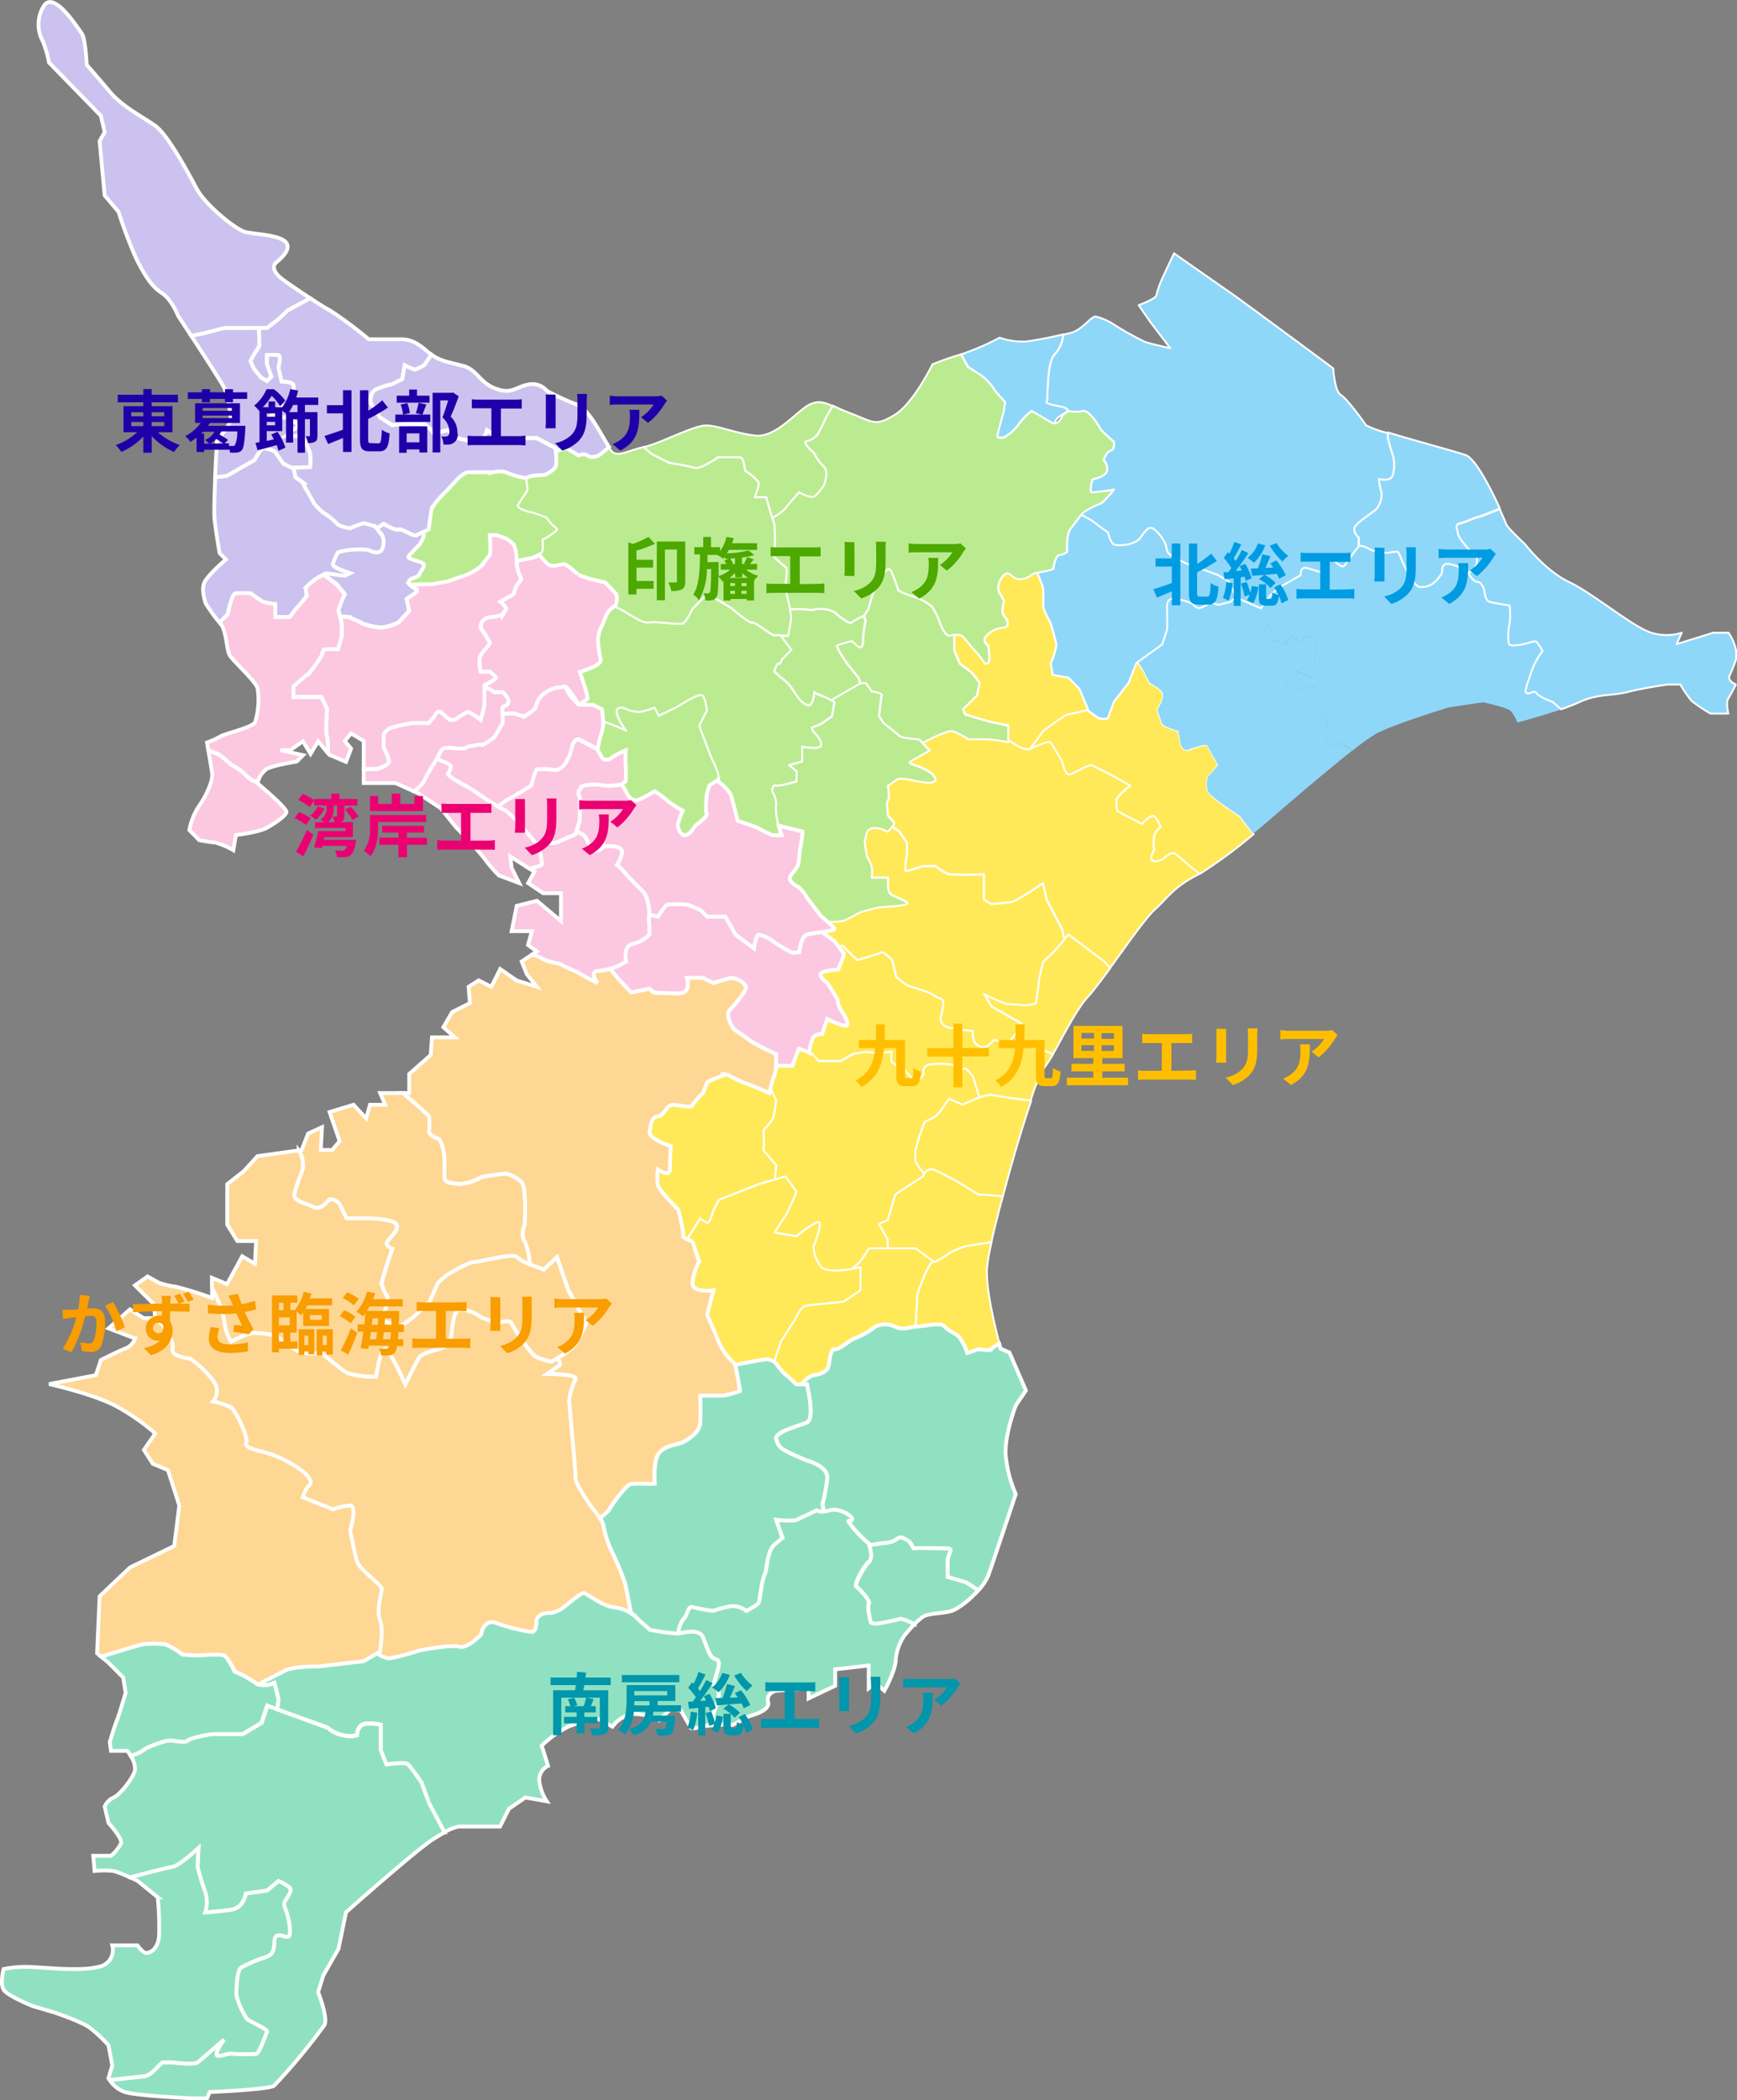 <svg xmlns="http://www.w3.org/2000/svg" width="305.16" height="368.92" viewBox="0 0 305.16 368.92"><rect x="0" y="0" width="305.16" height="368.92" fill="#808080" stroke="none"/><defs><style>.cls-1{fill:#ffe958;}.cls-1,.cls-2,.cls-4,.cls-5,.cls-6,.cls-7,.cls-8{stroke:#fff;}.cls-1,.cls-4,.cls-5{stroke-linecap:square;stroke-linejoin:round;stroke-width:0.33px;}.cls-2{fill:#90e1c2;}.cls-2,.cls-6,.cls-7,.cls-8{stroke-width:0.67px;}.cls-3,.cls-4{fill:#8fd7f9;}.cls-5{fill:#bbeb91;}.cls-6{fill:#fed794;}.cls-7{fill:#cbc2ef;}.cls-8{fill:#fcc7e0;}.cls-9{fill:#009ce3;}.cls-10{fill:#1f00a8;}.cls-11{fill:#4da800;}.cls-12{fill:#0096ab;}.cls-13{fill:#f99d00;}.cls-14{fill:#eb0072;}.cls-15{fill:#ffbf00;}</style></defs><title>アセット 2</title><g id="レイヤー_2" data-name="レイヤー 2"><g id="レイヤー_1-2" data-name="レイヤー 1"><path class="cls-1" d="M189.61,121l-1.89-1.94-2.77-.5-.35-2a13.55,13.55,0,0,0,1-3.27c-.11-.61-1-3.77-1-3.77s-1.43-2.61-1.32-3.06a30.26,30.26,0,0,0-.05-3.27l-1-2.6a2.27,2.27,0,0,0-1.18.54,3.34,3.34,0,0,1-2.11.56c-.67,0-1.45-1-1.88-1s-1,.55-1.45,1.5a2.53,2.53,0,0,0,0,1.94s.89,1.22.77,1.67a4.34,4.34,0,0,0-.22,1.77c.11.67.78.89.89,1.78s-.67.89-1,.89a4.32,4.32,0,0,0-2.66,1.37,1,1,0,0,0,.22,1.68s.55,2.72,0,3.17-.89-.67-1.56-1.39-2.55-2.94-2.88-3.33-.87-.3-1.5-.24v2.74l1,2.32s1.45,1.12,1.89,1.4a11.53,11.53,0,0,1,1.56,2l-.45,2.16-2.44,2.4.34.94,3.55,1.06c1.11.33,4,.88,4,.88V130c.6.35,1.12.66,1.34.82a4.43,4.43,0,0,0,2.1.83,1.6,1.6,0,0,0,.49-.15l2.29-3.13s4-2.94,4.33-2.88a29.17,29.17,0,0,0,3.38-.78l.17,0Z"/><path class="cls-1" d="M204.92,150.34a2.77,2.77,0,0,1-2.11.89c-1.23-.11,0-2,0-2a6,6,0,0,1,0-2.53,3.1,3.1,0,0,1,1.12-1.48,6,6,0,0,0-1.12-1.87c-.56-.45-2.21,1.33-2.21,1.33l-4.33-2.28a7.49,7.49,0,0,1-.11-1.94c.11-.67,2.44-2.5,2.44-2.5L195,136s-2.61-1.34-3.16-1.61-3.44,1.72-4.11,1.61-1.11-2.28-1.11-2.28-1.55-2.72-2-3.28-2.58.65-3.61,1.07a1.6,1.6,0,0,1-.49.15,4.43,4.43,0,0,1-2.1-.83c-.22-.16-.74-.47-1.34-.82v.34a28,28,0,0,0-3.44-.53c-.66,0-3.55,0-3.55,0a12.23,12.23,0,0,0-2.78-1.43c-.88-.17-4,1.43-4,1.43l-1.25.62,1.25,1.34s-3,1.66-3.43,1.94.93.67.93.67,3.06.94,3.51,2.32-4.22.21-4.22.21-2.11-.48-2.66,0a12,12,0,0,1-1.45,1s.34,2,0,2.61,0,2.22,0,2.55,1.22,1.23,1.11,1.56a2.59,2.59,0,0,1-.36.54l1.25.84,1.33,1.9a12.07,12.07,0,0,1,0,2.16c-.12,1.11-.55,3,0,2.89s2.79-.87,2.79-.87h2.24a14.9,14.9,0,0,0,2.3,1.43,58.1,58.1,0,0,0,6.21,0V158l1.33.79s3.11-.24,3.89-.46a54.35,54.35,0,0,0,5.17-3.22l.69,3,2.69,5.11L187,165l.73-.84,6.22,4.72,1.05,1.19c2.9-4,6.29-8.85,7.88-10.3,2.45-2.22,3.11-3.77,7.33-6l.55-.31c-1.81-1.49-4-3.32-4.27-3.58C206,149.46,204.92,150.34,204.92,150.34Z"/><path class="cls-1" d="M187.72,164.17,187,165l-2,2.32-1.72,1.56s-.73,2.89-.73,3.22-.55,4.11-.55,4.11a14,14,0,0,1-1.67.34c-.33,0-2.44-.23-3.22-.23s-4.22-1.77-4.22-1.77l1.33,2.22s4.89,2.77,5.22,3-.11.78-1,1.78a18.5,18.5,0,0,0-1.46,2,2.4,2.4,0,0,0,1.34.32c.56-.26,4.33.3,4.33.3l2.34,1c1.85-3.26,4.13-7.89,6.16-10.09.92-1,2.33-2.9,3.88-5l-1.05-1.19Z"/><path class="cls-1" d="M178.28,183.92a2.4,2.4,0,0,1-1.34-.32c-.83-.36-1.77-.87-2.1-.94-.55-.11-1.22,1.78-2.77,1.12s-1.13-2.67-1.13-2.67-2.09-.22-4-.56-1.69-1.77-1.69-1.77a18.25,18.25,0,0,0,.47-2.45c.11-1.11-.89-.88-1.55-1.44a7.63,7.63,0,0,0-2-.89c-.67-.33-2.11-.55-2.89-1a12.93,12.93,0,0,1-1.88-1.45l-.67-2.89s-1.44-1.55-1.89-1.34-4.22,1.34-4.22,1.34a34.47,34.47,0,0,1-2.5-2.44c0-.09-.39,0-.85.05a8.78,8.78,0,0,0,.85,1.05c.38.32-.94,3-.94,3s-2.55.11-3,.66,1.12,1.67,1.12,1.67,2,2.89,1.87,3.22.45,1.39.45,1.39,1.44,2.05,1.22,2.72-3.55-1-3.55-1l-.89,2.67a1.91,1.91,0,0,0-1.56.55,8.74,8.74,0,0,0-.7,2.65l.37.13,1.33,1.39h3.78l2.32-1.28,2.23-.34,2.21.23,2.23-.23a7.55,7.55,0,0,0,0,1.62c.11.5,2.11,1.33,2.11,1.33s1.38,1.83,2.08,2.05,1.47-1.09,1.47-1.09a1.25,1.25,0,0,1,1-1.67,12.56,12.56,0,0,1,3.78,0s2,1,2.33.71,1.54,1.39,1.54,1.39l1.13,3.7a8.09,8.09,0,0,1,2.1-.48c.34.11,2.56.44,2.56.44l4.36.59a29.18,29.18,0,0,1,2.25-5.59A25.51,25.51,0,0,0,185,185.2l-2.34-1S178.84,183.66,178.28,183.92Z"/><path class="cls-1" d="M139.21,187.22h-2.85a4.73,4.73,0,0,1-.26,1.46,18,18,0,0,0-.74,2.49l1,2.16s-.23,1.83-.45,2.77-1.95,2.39-1.78,2.67a21.3,21.3,0,0,1,0,3.3l2.23,2.59-.22,2.51,1.82-.51,1.93,2.66a31.36,31.36,0,0,1-2.1,4.5,30.31,30.31,0,0,0-1.72,2.66l3.82.68s3.07-2.51,3.9-2.51-.92,4.33-.92,4.33a6,6,0,0,0,1.42,3.62c.89.87,3.64.57,5.37.29l1.45-1.25,1.52-2.32H156v-1.61L154.41,215l1.56-.67,1.33-4.5,2-1.33,2.83-1.83a3.7,3.7,0,0,1,.24-.45,23.65,23.65,0,0,1-1.54-2.22,15.12,15.12,0,0,1,0-1.92l.58-2.08,1-2.89,2-1,.86-1,1.47-2.11,2.33,1.06,2.44-1.06.56-.18-1.13-3.7s-1.2-1.67-1.54-1.39-2.33-.71-2.33-.71a12.56,12.56,0,0,0-3.78,0,1.25,1.25,0,0,0-1,1.67s-.78,1.32-1.47,1.09-2.08-2.05-2.08-2.05-2-.83-2.11-1.33a7.55,7.55,0,0,1,0-1.62l-2.23.23-2.21-.23-2.23.34-2.32,1.28h-3.78L142.54,185l-.37-.13-1.85-.65Z"/><path class="cls-1" d="M174.17,192.33a8.09,8.09,0,0,0-2.1.48l-.56.18-2.44,1.06L166.74,193l-1.47,2.11-.86,1-2,1-1,2.89-.58,2.08a15.12,15.12,0,0,0,0,1.92,23.65,23.65,0,0,0,1.54,2.22,1.4,1.4,0,0,1,1.59-.78,47.46,47.46,0,0,1,4.66,2.39l3.24,2,2.31.17,2,.22c1.53-5.81,3.42-12.31,5-16.85l-4.36-.59S174.51,192.44,174.17,192.33Z"/><path class="cls-1" d="M171.86,209.82l-3.24-2a47.46,47.46,0,0,0-4.66-2.39,1.4,1.4,0,0,0-1.59.78,3.7,3.7,0,0,0-.24.45l-2.83,1.83-2,1.33-1.33,4.5-1.56.67,1.56,2.72v1.61h4.86l3.13,2.32c.5.18,3-1.66,3-1.66a18.93,18.93,0,0,1,3-1.16c.5,0,4.21-.65,4.21-.65.5-2.24,1.19-5,2-8l-2-.22Z"/><path class="cls-1" d="M151.14,221.64l-1.45,1.25c.85-.15,1.45-.29,1.45-.29v4.05l-3,2s-5.15.5-6.38.66-1.84,2-1.84,2l-2.76,4.33L136,239.2a2.37,2.37,0,0,1,.4.36,12.12,12.12,0,0,0,1.62,1.91c.5.34,1.93,1.67,1.93,1.67h.85a5.14,5.14,0,0,1,2.22-1.67,3.34,3.34,0,0,0,2.33-1c.5-.5.39-3.68,1.28-3.51s2.88-1.83,3.79-2a16.08,16.08,0,0,0,3.42-2,3.91,3.91,0,0,1,3.33,0c1.67.76,2.64.13,3.69,0l.3-5.69,1.17-3.11s1.17-2.73,1.66-2.56l-3.13-2.32h-8.17Z"/><path class="cls-1" d="M167,220s-2.5,1.84-3,1.66-1.66,2.56-1.66,2.56l-1.17,3.11-.3,5.69.3,0c1.17,0,4.17-.83,4.83,0s2,1.16,2.66,2a12.29,12.29,0,0,1,1.34,2.66l1.9-.67s2.36.33,2.31,0c0-.12.61-.52,1.38-1-.64-2.41-2.38-9.33-2.2-13.14a34.27,34.27,0,0,1,.82-4.7s-3.71.65-4.21.65A18.93,18.93,0,0,0,167,220Z"/><path class="cls-1" d="M136,239.2l1.19-3.56,2.76-4.33s.61-1.83,1.84-2,6.38-.66,6.38-.66l3-2V222.6s-.6.14-1.45.29c-1.73.28-4.48.58-5.37-.29A6,6,0,0,1,142.9,219s1.75-4.33.92-4.33-3.9,2.51-3.9,2.51l-3.82-.68a30.31,30.31,0,0,1,1.72-2.66,31.36,31.36,0,0,0,2.1-4.5L138,206.66l-1.82.51-2.85.82-7,2.77-.92,1.73s-.75,2.5-1.13,2.33A8.81,8.81,0,0,1,123,214l-2.27,3.72a8.67,8.67,0,0,0,.93.38l1.17,3.55a9.07,9.07,0,0,0-1.17,3.78c0,1.77,3.66,1.23,3.66,1.23L124.22,231s1.12,2.33,2,4.66a11,11,0,0,0,2.78,3.84,1.6,1.6,0,0,1,.11.27c2-.39,4.47-.85,5.22-.94A2.31,2.31,0,0,1,136,239.2Z"/><path class="cls-1" d="M124.23,214.82c.38.17,1.13-2.33,1.13-2.33l.92-1.73,7-2.77,2.85-.82.22-2.51-2.23-2.59a21.3,21.3,0,0,0,0-3.3c-.17-.28,1.57-1.73,1.78-2.67s.45-2.77.45-2.77l-1-2.16c-.12.48-.2.82-.2.82s-3-1.33-4.06-1.66a28.42,28.42,0,0,1-3.43-1.65s-3.33,1.15-3.45,1.48-.72,1.83-.72,1.83a10.86,10.86,0,0,0-1.83,2.06c-.33.73-2.66-.22-3.66,0s-1.33,1.94-2.44,2-1.22,1.39-1.46,2.67,3.73,2.55,3.73,2.55-.16,2.67-.16,4.11-2.11,0-2.11,0a10.42,10.42,0,0,0,0,2.72c.21,1,3.59,4.34,3.59,4.34s1,4,.84,4.49c-.08.25.32.52.74.73L123,214A8.81,8.81,0,0,0,124.23,214.82Z"/><path class="cls-1" d="M212.25,139a4.55,4.55,0,0,1,0-2.53l1.83-2.05-2-3.56h-.58s-1.88.5-2.66.83-1.33-.83-1.33-.83L207,128.4s-2.66-.71-2.88-1.38-.78-2.32-.78-2.32,1.55-2.35.78-3.23A6.71,6.71,0,0,0,202,120l-1-2-1.11-1.64-.33.24L198.26,120l-2.57,3.28-1.09,2.94a3.43,3.43,0,0,1-1.55,0,18.27,18.27,0,0,1-2.06-1.5,29.17,29.17,0,0,1-3.38.78c-.33-.06-4.33,2.88-4.33,2.88L181,131.53c1-.42,3.25-1.53,3.61-1.07s2,3.28,2,3.28.44,2.17,1.11,2.28,3.55-1.89,4.11-1.61S195,136,195,136L198.6,138s-2.33,1.83-2.44,2.5a7.49,7.49,0,0,0,.11,1.94l4.33,2.28s1.65-1.78,2.21-1.33a6,6,0,0,1,1.12,1.87,3.1,3.1,0,0,0-1.12,1.48,6,6,0,0,0,0,2.53s-1.23,1.89,0,2a2.77,2.77,0,0,0,2.11-.89s1.12-.88,1.56-.44c.26.26,2.46,2.09,4.27,3.58a84.77,84.77,0,0,0,9.49-7l-2.33-3.09S212.69,140,212.25,139Z"/><path class="cls-1" d="M153.11,145.46c-1.09.33-.91,1.55-1.13,2s.22,2.11.22,2.55.67,1.33.91,2.13a5.35,5.35,0,0,1,0,2H156v.94s-.11,1.55.56,2,3.33,1.33,2.77,1.68-4.89.56-4.89.56-3,.76-3.27.87-1.94,1.11-3,1.5a10.74,10.74,0,0,1-2.77.16,15.27,15.27,0,0,1,1.23,1.17c.21.27-.93.47-2.18.65l2.2,1.63s.32.46.67.94c.46-.1.8-.14.85-.05a34.47,34.47,0,0,0,2.5,2.44s3.78-1.13,4.22-1.34,1.89,1.34,1.89,1.34l.67,2.89A12.93,12.93,0,0,0,159.3,173c.78.44,2.22.66,2.89,1a7.63,7.63,0,0,1,2,.89c.66.56,1.66.33,1.55,1.44a18.25,18.25,0,0,1-.47,2.45s-.2,1.44,1.69,1.77,4,.56,4,.56-.42,2,1.13,2.67,2.22-1.23,2.77-1.12c.33.07,1.27.58,2.1.94a18.5,18.5,0,0,1,1.46-2c.88-1,1.33-1.56,1-1.78s-5.22-3-5.22-3l-1.33-2.22s3.45,1.77,4.22,1.77,2.89.23,3.22.23a14,14,0,0,0,1.67-.34s.55-3.77.55-4.11.73-3.22.73-3.22l1.72-1.56,2-2.32-.38-1.78-2.69-5.11-.69-3a54.35,54.35,0,0,1-5.17,3.22c-.78.22-3.89.46-3.89.46l-1.33-.79v-4.44a58.1,58.1,0,0,1-6.21,0,14.9,14.9,0,0,1-2.3-1.43h-2.24s-2.25.76-2.79.87-.12-1.78,0-2.89a12.07,12.07,0,0,0,0-2.16l-1.33-1.9-1.25-.84c-.33.4-.75.84-.75.84S154.2,145.12,153.11,145.46Z"/><path class="cls-2" d="M174.17,237c.05.33-2.31,0-2.31,0l-1.9.67a12.29,12.29,0,0,0-1.34-2.66c-.67-.84-2-1.17-2.66-2s-3.66,0-4.83,0l-.3,0c-1.05.11-2,.74-3.69,0a3.91,3.91,0,0,0-3.33,0,16.08,16.08,0,0,1-3.42,2c-.91.16-2.91,2.16-3.79,2s-.78,3-1.28,3.51a3.34,3.34,0,0,1-2.33,1,5.14,5.14,0,0,0-2.22,1.67h1s1.44,6,0,6.66-5.84,1.67-5.39,3a2.82,2.82,0,0,0,1.62,2c.83.5,3.77,1.72,3.77,1.72s3.72.94,3.56,3.11a26.48,26.48,0,0,1-.84,4.5l.25,1.38a4.89,4.89,0,0,0,1.09-.21c1.66-.5,4.33,1.16,3.83,1.66s-1-.28,0,1.11a20.91,20.91,0,0,0,3,3.06s0,.08.07.21a13.46,13.46,0,0,0,1.68-.21c.44-.17,1.9,0,2.89-.67s1-.5,2,0,1,1.67,1.38,1.5,4.62,0,5.78,0,0,1,0,2.33V277l3.33,1s1,.6,2.07,1.37a9.38,9.38,0,0,0,1.71-2.48c.66-1.78,4.88-14.44,4.88-14.44a21.82,21.82,0,0,1-1.77-6.89c-.22-3.55,1.77-8.66,1.77-8.66l1.78-2.66-2.89-6.67-1.55-.66-.24-.86C174.78,236.45,174.15,236.85,174.17,237Z"/><path class="cls-2" d="M138,241.47a12.12,12.12,0,0,1-1.62-1.91,2.37,2.37,0,0,0-.4-.36,2.31,2.31,0,0,0-1.64-.39c-.75.09-3.2.55-5.22.94.35,1.07.89,4.56.89,4.56a14.1,14.1,0,0,1-3,.83h-4a45.41,45.41,0,0,1,0,4.83c-.17,1.67-2,2.83-3,3.33s-3,.5-4.15,1.84-.84,5.42-.84,5.42l-.9.07a20.55,20.55,0,0,0-3.22,0c-1,.17-3.87,4.34-3.87,4.58a12.89,12.89,0,0,1-1.63,1.43,3.69,3.69,0,0,1,.63,1.43,18,18,0,0,0,1.67,4.89,45.65,45.65,0,0,1,2.16,5.33l1,5.07a4.65,4.65,0,0,1,.9.76c.39.5,2.28,2,2.34,2.17A35.12,35.12,0,0,0,119,287l.15,0a5.44,5.44,0,0,1,.84-2.48c.67-.34.84-2.51,1.67-2.17a24.42,24.42,0,0,0,3.66.67,14.58,14.58,0,0,1,2.5-.71,3.76,3.76,0,0,1,3.27.71s2.05-1,2.22-1.5.51-3.83,1-4.83.39-4.17,1.77-5.33l1.39-1.17L136.37,267s2.95.34,3.62,0,3.5-1.66,3.5-1.66a2,2,0,0,0,1.24.21l-.25-1.38a26.48,26.48,0,0,0,.84-4.5c.16-2.17-3.56-3.11-3.56-3.11s-2.94-1.22-3.77-1.72a2.82,2.82,0,0,1-1.62-2c-.45-1.33,3.95-2.33,5.39-3s0-6.66,0-6.66h-1.84S138.49,241.81,138,241.47Z"/><path class="cls-2" d="M144.73,265.51a2,2,0,0,1-1.24-.21s-2.84,1.33-3.5,1.66-3.62,0-3.62,0l1.12,3.17-1.39,1.17c-1.38,1.16-1.27,4.33-1.77,5.33s-.83,4.33-1,4.83-2.22,1.5-2.22,1.5a3.76,3.76,0,0,0-3.27-.71,14.58,14.58,0,0,0-2.5.71,24.42,24.42,0,0,1-3.66-.67c-.83-.34-1,1.83-1.67,2.17a5.44,5.44,0,0,0-.84,2.48c.82-.11,3.73-.86,4.34.68s1.16,3.34,1.83,3.67,1.1.21.89,1.44a27.41,27.41,0,0,1-.89,3.15,2.3,2.3,0,0,1,.94,1.91,14.44,14.44,0,0,1-.94,3.16V303a33.32,33.32,0,0,1,3.39,0l2.89-1.55s3.77-.89,3.33-2.45,1.33-2,1.33-2l5.77-.44v1.78l4.67-2.22v-2.89l5.9-.67v4l1.2-.89,1.55,1.33s2-3.55,2-5.55a8.94,8.94,0,0,1,1.56-4.22s.85-1,1.76-2a8.82,8.82,0,0,0-2.38-1c-.5.17-2.83.67-3.89.83S153,285,153,285s-.73-2.83-.38-3.33-1.68-2.67-2.18-3,1.33-3.67,2.18-4.34.25-2.34.07-3c0-.13-.07-.21-.07-.21a20.91,20.91,0,0,1-3-3.06c-1-1.39-.5-.61,0-1.11s-2.17-2.16-3.83-1.66a4.89,4.89,0,0,1-1.09.21"/><path class="cls-2" d="M126.27,297.79a2.3,2.3,0,0,0-.94-1.91,27.41,27.41,0,0,0,.89-3.15c.21-1.23-.22-1.11-.89-1.44s-1.16-2-1.83-3.67-3.52-.79-4.34-.68l-.15,0a35.12,35.12,0,0,1-4.88-.67c-.06-.17-1.95-1.67-2.34-2.17a4.65,4.65,0,0,0-.9-.76,6.69,6.69,0,0,0-3-1.07c-2-.17-4.82-2.5-5.32-2.5s-2.5,1.67-3.5,2.5a5.25,5.25,0,0,1-2.33,1s-2.5-.16-2.5,1.63-.84,1.7-.84,1.7a31.44,31.44,0,0,1-6-1.5c-2.49-1-2.89,2-2.89,2s-2.43,2.5-3.77,2.09-6.82.58-7.32.75a33.76,33.76,0,0,1-5.16,1.33,5.75,5.75,0,0,1-2-.9l-2.38,1.4-8,.94s-4.17-.11-5.83.72l-4.74,2.43a4.25,4.25,0,0,0,2.91-.26l.71,2.83-.23,1.82,2.29.85,6.55,2.33a5.59,5.59,0,0,0,2.66,1.33,4.7,4.7,0,0,0,2.5,0s0-1.83,1.5-2a7.72,7.72,0,0,1,2.66.17v4.5l1,2.5s3.33-.5,3.83,0,2.33,3.16,2.33,3.16l1.33,3.67,2.71,5.09a9.63,9.63,0,0,1,2.46-1h7.33l1.55-3.11,2.89-2,3.77.67a8.3,8.3,0,0,1-1.33-3.78,2.73,2.73,0,0,1,1.55-2.44l-1.11-3.55a18.73,18.73,0,0,1,4.66-3.34,18.2,18.2,0,0,1,5.33-1.33l2.44,1.33a5.42,5.42,0,0,1,3.56-2.22,9.53,9.53,0,0,1,4.66,1.11l2-2,1.77.23,1.78,3.11s.22.22,2-.23a11.28,11.28,0,0,1,1.93-.24V301A14.44,14.44,0,0,0,126.27,297.79Z"/><path class="cls-2" d="M25.21,307.45c.06-.33,3.22-1.5,4.22-1.67s3,.5,3.5,0,4-1.16,4.49-1.16h5.17l3.33-2,1-3,1.77.65.23-1.82-.71-2.83a4.25,4.25,0,0,1-2.91.26,1.83,1.83,0,0,1-.42-.26,17,17,0,0,0-3.67-2s-1.18-2.5-1.83-2.83-4.83,0-4.83,0l-2.49-.15a12.17,12.17,0,0,0-3.17-1.85,26.07,26.07,0,0,0-3.72,0l-2.44.67-5,1.53,1.25,1,2.66,2.67.44,2.67s-1.11,3.77-1.55,4.88S19.28,306,19.28,306l.22,1.55h2.89s.28.38.59.91A9.13,9.13,0,0,0,25.21,307.45Z"/><path class="cls-2" d="M74.05,313.11s-1.83-2.66-2.33-3.16-3.83,0-3.83,0l-1-2.5V303a7.72,7.72,0,0,0-2.66-.17c-1.5.17-1.5,2-1.5,2a4.7,4.7,0,0,1-2.5,0,5.59,5.59,0,0,1-2.66-1.33L51,301.12l-2.29-.85L47,299.62l-1,3-3.33,2H37.42c-.51,0-4,.66-4.49,1.16s-2.5-.16-3.5,0-4.16,1.34-4.22,1.67a9.13,9.13,0,0,1-2.23,1,4.2,4.2,0,0,1,.74,2.43c-.22,1.33-2.67,4.44-3.78,4.88a3.06,3.06,0,0,0-1.55,1.56l.67,2.89s2.44,2.66,2.22,3.55a6.88,6.88,0,0,1-1.78,2.22H16.39l.22,2.67a15.12,15.12,0,0,1,3.33,0,17.45,17.45,0,0,1,2.95,1.17s6.16-1.67,7.37-1.84,4.61-3.33,4.61-3.33-.16,2.83-.16,3.33A42.38,42.38,0,0,0,36,332.27a5.65,5.65,0,0,1,0,3.67s2.51-.17,4.67-.5,2.5-2.83,2.5-2.83l3.71-.5,2-1.67a5.61,5.61,0,0,1,2,1.17c.55.66-1,2.16-1,2.83s.66,1.5,1,4.16-1,1.17-2,1.34-.55,1.33-.88,2.55-1.5,1.28-2.33,1.61a28,28,0,0,0-3.33,1.5c-.84.5-.84,4.33-.84,4.83a12.93,12.93,0,0,0,1.83,4.17c.67.66,3.83,1.83,3.55,2.33s-1.38,3.83-1.88,3.83a30.91,30.91,0,0,1-4,0c-1.16-.17-2,.5-2.78.33s1.11-2.83,1.11-2.83-4,3.5-4.65,4-4.45,0-4.45,0H28.71c-.66,0-1.83,2.33-3.56,2.5-1,.09-3.58.39-5.87.64a5.29,5.29,0,0,0,2.66,2.08c2,.67,12,1.11,12,1.11h2.44l.45-1.11s10.43-.44,11.32-1.11A108.55,108.55,0,0,0,57,355.71c.66-1.34-1.11-5.78-1.11-5.78L56.8,347l2.66-4.66,1.33-6.44S73,325.05,76.11,323.05c.77-.49,1.43-.87,2-1.18l-2.71-5.09Z"/><path class="cls-2" d="M166.46,277v-2.67c0-1.33,1.17-2.33,0-2.33s-5.39-.16-5.78,0-.39-1-1.38-1.5-1-.66-2,0-2.45.5-2.89.67a13.46,13.46,0,0,1-1.68.21c.18.61.64,2.4-.07,3s-2.68,4-2.18,4.34,2.54,2.5,2.18,3S153,285,153,285s.31.33,1.37.16,3.39-.66,3.89-.83a8.82,8.82,0,0,1,2.38,1,9.15,9.15,0,0,1,1.57-1.37c1.11-.67,3.55-.45,5.32-1.11a14.31,14.31,0,0,0,4.29-3.52c-1.1-.77-2.07-1.37-2.07-1.37Z"/><path class="cls-2" d="M28.71,362.26h1.55s3.78.5,4.45,0,4.65-4,4.65-4-1.89,2.67-1.11,2.83,1.62-.5,2.78-.33a30.91,30.91,0,0,0,4,0c.5,0,1.6-3.33,1.88-3.83s-2.88-1.67-3.55-2.33a12.93,12.93,0,0,1-1.83-4.17c0-.5,0-4.33.84-4.83a28,28,0,0,1,3.33-1.5c.83-.33,2-.4,2.33-1.61s-.07-2.39.88-2.55,2.28,1.33,2-1.34-1-3.5-1-4.16,1.6-2.17,1-2.83a5.61,5.61,0,0,0-2-1.17l-2,1.67-3.71.5s-.34,2.49-2.5,2.83-4.67.5-4.67.5a5.65,5.65,0,0,0,0-3.67,42.38,42.38,0,0,1-1.32-4.33c0-.5.16-3.33.16-3.33s-3.39,3.16-4.61,3.33-7.36,1.83-7.37,1.84c.72.33,1.27.6,1.27.6l3.55,2.89a50.84,50.84,0,0,1,.23,6.89c-.23,2.22-1.56,2.89-2.22,2.89s-1.56-1.34-1.56-1.34H19.72a3,3,0,0,1-2.44,3.78c-3.33.89-10.21,0-12.65,0a18,18,0,0,0-4,.39s-.67,2.5,0,3.61,5.11,2.89,5.11,2.89l3.77,1.11s4.66,1.55,6.22,2.66a25.39,25.39,0,0,1,3.33,3.11l.66,3.56L19.06,365a3.48,3.48,0,0,0,.22.36c2.29-.25,4.91-.55,5.87-.64C26.88,364.59,28.05,362.26,28.71,362.26Z"/><path class="cls-3" d="M233.56,130.85c-.77-.61-.44-3.72-.44-4.51s-1.11-.21-1.33-.82.55-2.17.55-2.72a4.77,4.77,0,0,0-1.44-2.11c-.33-.22-2.34.49-2.34.49h-3a35.52,35.52,0,0,1,1.67-3.21c.33-.39,2.77.94,3.21,1.11s.45-1,.34-1.61a27.52,27.52,0,0,1,.66-4.17,3.26,3.26,0,0,0-1.22-1.55c-.77-.39-1.67,1-1.67,1l-1.66-1-1.22,1.55-1.55-.83s-1.67.22-2.06-.72,1.06-2.22,1.06-2.22-.45-.84-.67-1.16a16.08,16.08,0,0,1-.57-2c-.24.35-.37.58-.37.58L217.19,105v0l-1,.8-2.06.55-1.39-.44a8.09,8.09,0,0,1-1.94,1c-.62.11-1.27-.77-1.27-.77a10.61,10.61,0,0,0-3.56-.89c-1.22.11-.88,2.14-.88,2.14v3.19l-.89,2.72-2.67,1.91-1.55,1.12L201,118l1,2a6.71,6.71,0,0,1,2.11,1.45c.77.88-.78,3.23-.78,3.23s.56,1.65.78,2.32S207,128.4,207,128.4l.45,2.45s.55,1.17,1.33.83,2.66-.83,2.66-.83h.58l2,3.56-1.83,2.05a4.55,4.55,0,0,0,0,2.53c.44,1,5.66,4.36,5.66,4.36l2.33,3.09c1.55-1.29,2.61-2.2,2.61-2.2s9.09-7.92,14.85-12.45l-2.14-1.33S234.34,131.46,233.56,130.85Z"/><path class="cls-3" d="M270,121.8c-.45-.67-1.11.11-1.67,0s-.33-.67.56-3.33a13.36,13.36,0,0,1,2.11-4.11,8.44,8.44,0,0,0-1-1.56c-.45-.44-1.44.34-3.22.5s-.89.06-1.46,0-.32-3.16-.09-3.77a15,15,0,0,0,0-3.17s-2.78-.44-3.56-.66-.88-1.89-.88-1.89-.34-1.67-1.34-1.61c-.39,0-1-.74-1.62-1.68a.92.92,0,0,1-.26,0,6.67,6.67,0,0,0-3.11-1.38c-1.44-.06-1,1.27-1.22,1.72a9.87,9.87,0,0,1-1.11,1.39,3.48,3.48,0,0,1-2.78.94c-1.44-.33-3.44-5.55-3.66-6s-1.11,0-2.33,0a5.77,5.77,0,0,1-3.22-.89,3.86,3.86,0,0,0-1.45-.34h0s-1.66,2.11-2.32,3.17-1.34-.28-2.22-.61-1.89,2.11-1.89,2.11l-2.55-.78c-1.45-.45-1.23,1.22-1.23,1.22s-1.33.78-3.33,1.89a11.06,11.06,0,0,0-3.29,3.42,16.08,16.08,0,0,0,.57,2c.22.32.67,1.16.67,1.16s-1.45,1.27-1.06,2.22,2.06.72,2.06.72l1.55.83,1.22-1.55,1.66,1s.9-1.44,1.67-1a3.26,3.26,0,0,1,1.22,1.55,27.52,27.52,0,0,0-.66,4.17c.11.66.11,1.77-.34,1.61s-2.88-1.5-3.21-1.11a35.52,35.52,0,0,0-1.67,3.21h3s2-.71,2.34-.49a4.77,4.77,0,0,1,1.44,2.11c0,.55-.77,2.11-.55,2.72s1.33,0,1.33.82-.33,3.9.44,4.51,2-.39,2-.39l2.14,1.33a37.86,37.86,0,0,1,4-2.88c3.33-1.78,12.88-4.67,12.88-4.67l6-.89s4.22.89,4.89,1.56a6.37,6.37,0,0,1,1.11,2s4.2-1.11,7.71-2.32l-1.5-1.29S270.47,122.47,270,121.8Z"/><path class="cls-4" d="M214,101s-4.44-1.67-5.21-1.94-2-1.06-2.89-1.5-.89-1.22-1-1.84a7,7,0,0,0-2.11-2.83c-.9-.66-1.44.22-2.44,1.56s-4,1.44-4.63,1.11-1-2.11-1-2.11a22.86,22.86,0,0,1-2.44-1.78,17.23,17.23,0,0,0-2.29-1.3c-.54.63-1.11,1.51-1.82,2.37-.89,1.07-.67,4.15-.67,4.15a2.74,2.74,0,0,1-1.33.53c-.79.08-1.11,2.5-1.11,2.5a18.29,18.29,0,0,1-2.11.52l-.7.13,1,2.6a30.26,30.26,0,0,1,.05,3.27c-.11.45,1.32,3.06,1.32,3.06s.9,3.16,1,3.77a13.55,13.55,0,0,1-1,3.27l.35,2,2.77.5,1.89,1.94,1.55,3.67-.17,0a18.27,18.27,0,0,0,2.06,1.5,3.43,3.43,0,0,0,1.55,0l1.09-2.94,2.57-3.28,1.34-3.45.33-.24,1.55-1.12,2.67-1.91.89-2.72v-3.19s-.34-2,.88-2.14a10.61,10.61,0,0,1,3.56.89s.65.88,1.27.77a8.09,8.09,0,0,0,1.94-1l1.39.44,2.06-.55,1-.8-1.32-2.81Z"/><path class="cls-4" d="M221.89,106.34a11.06,11.06,0,0,1,3.29-3.42c2-1.11,3.33-1.89,3.33-1.89s-.22-1.67,1.23-1.22l2.55.78s1-2.45,1.89-2.11,1.55,1.66,2.22.61,2.32-3.17,2.32-3.17h0V94.48s-1.33-1.22-.55-2.11,2.89-2.21,3.66-2.94a4.08,4.08,0,0,0,.89-2.84,11.68,11.68,0,0,1-.44-2.39c.11,0,2.11.61,2.44-.83a6.42,6.42,0,0,0,0-3.33,28.79,28.79,0,0,1-.89-3.12l0-.84A17.93,17.93,0,0,1,240,74.71c-.45-.67-3.33-4.67-4.44-5.33s-1.33-4.67-1.33-4.67-15.54-11.55-18.43-13.55-9.55-6.66-9.55-6.66l-1.77,3.77a20.26,20.26,0,0,0-1.33,3.56c0,.66-3.11,1.77-3.11,1.77l2,2.89,3.55,4.67s-3.11-.67-4.44-1.11a51,51,0,0,1-5.55-3.11,10.57,10.57,0,0,0-3.11-1.34c-.89,0-2.44,2.45-4.44,2.89l-1.26.29a5.79,5.79,0,0,1-1.52,3.51c-1.44,1.48-1.11,7.66-1.39,8.33s3.89.75,3.67,1.53c-.15.53-1.59,1.28-1.78,2.78-.54-.32-1.45-1-1.17-.78,1,.67,1.9-.44,2-.92s1.22-1,1.22-1a6.94,6.94,0,0,0,2.33,0c.89-.22,1.44.78,1.77,1a17.32,17.32,0,0,1,1.56,2.31c.22.28,2.22,2.06,2.22,2.06s.22,1.33-.56,1.55-1.22,1.65-1.22,1.65a2.34,2.34,0,0,1,.56,2c-.34,1-2.56,1.42-2.56,1.42s-.55,2.17-.11,2.28a30.62,30.62,0,0,0,3.89-.5,13.84,13.84,0,0,1-2.22,2.39A13.83,13.83,0,0,0,190.33,90c-.13.12-.26.27-.4.42a17.23,17.23,0,0,1,2.29,1.3,22.86,22.86,0,0,0,2.44,1.78s.39,1.77,1,2.11,3.63.22,4.63-1.11,1.54-2.22,2.44-1.56a7,7,0,0,1,2.11,2.83c.11.62.11,1.39,1,1.84s2.11,1.22,2.89,1.5S214,101,214,101l1.89,1.17,1.32,2.81v0l4.33,1.89s.13-.23.37-.58"/><path class="cls-4" d="M244.72,80a6.42,6.42,0,0,1,0,3.33c-.33,1.44-2.33.78-2.44.83a11.68,11.68,0,0,0,.44,2.39,4.08,4.08,0,0,1-.89,2.84c-.77.73-2.88,2-3.66,2.94s.55,2.11.55,2.11v1.43a3.86,3.86,0,0,1,1.45.34,5.77,5.77,0,0,0,3.22.89c1.22,0,2.11-.44,2.33,0s2.22,5.67,3.66,6a3.48,3.48,0,0,0,2.78-.94,9.87,9.87,0,0,0,1.11-1.39c.22-.45-.22-1.78,1.22-1.72a6.67,6.67,0,0,1,3.11,1.38.92.92,0,0,0,.26,0,1.39,1.39,0,0,0,1.06-.38,2.65,2.65,0,0,0,.56-2.11c-.11-.44-1-1-2-2.23s-1.34-1.88-1.34-2.32-.77-1.22.56-1.56,1.63-.66,2.81-1,3.94-1.51,4-1.49c-1.52-3.34-4.26-8.76-6-9.39s-9.06-2.57-13.7-4l0,.84A28.79,28.79,0,0,0,244.72,80Z"/><path class="cls-4" d="M172.46,66a10.05,10.05,0,0,1,2.33,2.56,23.52,23.52,0,0,0,1.78,2l-.23,1.61s-1.11,3.81-1.11,4.37,1.23.22,1.23.22a8.31,8.31,0,0,0,2.44-2.17,10.76,10.76,0,0,1,2.33-2.42s2.9,1.77,4,2.38c.19-1.5,2.17-1.93,2.32-2.46.22-.78-3.94-.87-3.67-1.53s-.05-6.85,1.39-8.33a5.79,5.79,0,0,0,1.52-3.51,65.22,65.22,0,0,1-6.51,1.27,12.32,12.32,0,0,1-4.66-.67,46,46,0,0,1-6.66,2.89l-.1,0,1.21,2.2S171.46,65.38,172.46,66Z"/><path class="cls-4" d="M305,115.8v-1.55a8.38,8.38,0,0,0-1.33-3.11H301l-6.44,2,.89-2a8.85,8.85,0,0,1-5.33,0c-3.11-.89-10.21-6.89-14.43-8.89s-7.77-6.66-7.77-6.66-3.11-2.89-3.33-3.56c-.06-.19-.49-1.22-1.12-2.6,0,0-2.77,1.16-4,1.49s-1.48.67-2.81,1-.56,1.11-.56,1.56.34,1.11,1.34,2.32,1.88,1.79,2,2.23a2.65,2.65,0,0,1-.56,2.11,1.39,1.39,0,0,1-1.06.38c.62.94,1.23,1.7,1.62,1.68,1-.06,1.34,1.61,1.34,1.61s.11,1.66.88,1.89,3.56.66,3.56.66a15,15,0,0,1,0,3.17c-.23.61-.47,3.72.09,3.77s-.32.17,1.46,0,2.77-.94,3.22-.5a8.44,8.44,0,0,1,1,1.56,13.36,13.36,0,0,0-2.11,4.11c-.89,2.66-1.11,3.22-.56,3.33s1.22-.67,1.67,0,2.77,1.5,2.77,1.5l1.5,1.29c1.2-.42,2.32-.84,3.17-1.24,3.33-1.55,6-1.11,8.43-1.77s7.11-1.34,7.11-1.34h2.22a23.34,23.34,0,0,0,2,2.89,27.9,27.9,0,0,0,3.33,2.22h3.11s-.44-2,0-2.66,1.33-2.45,1.33-2.45-1.55-.66-1.11-1.55A29.83,29.83,0,0,0,305,115.8Z"/><path class="cls-5" d="M143.6,76.37a3.19,3.19,0,0,1-1.89,1.11c-.9.23,1.33,2.11,1.33,2.11a8.27,8.27,0,0,0,1.67,2.34c1,.89,0,3.33,0,3.33s-1.33,2-2,2a7.06,7.06,0,0,1-2.33-.83s-2.11,2.33-2.44,2.89A11.68,11.68,0,0,1,135.68,91a7.77,7.77,0,0,0,.37,1,52.51,52.51,0,0,1,0,5.89l2.11,1.89a9.83,9.83,0,0,1-.11,2.39,7.86,7.86,0,0,0,.33,2.94c.07.26.28,1.11.45,1.91l.22,0c2.77-.22,3.33.33,4.1,0a5.41,5.41,0,0,1,3.56.55c.44.45,2.55,2.11,2.88,1.78a15,15,0,0,1,2.19-1.19h0l.8-1.25.65-2.33a17.74,17.74,0,0,1,1.66-3.44c.67-.78,1.11-1.55,1.55-1a21.2,21.2,0,0,1,1.34,3.56,11.88,11.88,0,0,0,2.44,1,9.82,9.82,0,0,1,3.44,1.79,11.11,11.11,0,0,1,1.44,2.89s.89,2.42,1.67,2.26c.24,0,.54-.09.83-.11.63-.06,1.27,0,1.5.24s2.22,2.61,2.88,3.33,1,1.83,1.56,1.39,0-3.17,0-3.17a1,1,0,0,1-.22-1.68,4.32,4.32,0,0,1,2.66-1.37c.33,0,1.11,0,1-.89s-.78-1.11-.89-1.78a4.34,4.34,0,0,1,.22-1.77c.12-.45-.77-1.67-.77-1.67a2.53,2.53,0,0,1,0-1.94c.44-1,1-1.5,1.45-1.5s1.21,1,1.88,1a3.34,3.34,0,0,0,2.11-.56,2.27,2.27,0,0,1,1.18-.54l.7-.13A18.29,18.29,0,0,0,185,100s.32-2.42,1.11-2.5a2.74,2.74,0,0,0,1.33-.53s-.22-3.08.67-4.15c.71-.86,1.28-1.74,1.82-2.37.14-.15.27-.3.4-.42a13.83,13.83,0,0,1,3.11-1.61A13.84,13.84,0,0,0,195.66,86a30.62,30.62,0,0,1-3.89.5c-.44-.11.11-2.28.11-2.28s2.22-.46,2.56-1.42a2.34,2.34,0,0,0-.56-2s.45-1.43,1.22-1.65.56-1.55.56-1.55-2-1.78-2.22-2.06a17.32,17.32,0,0,0-1.56-2.31c-.33-.19-.88-1.19-1.77-1a6.94,6.94,0,0,1-2.33,0s-1.11.52-1.22,1-1,1.59-2,.92c-.28-.19-.66-.42-1.07-.66-1-.61-2.25-1.26-2.25-1.26a10.76,10.76,0,0,0-2.33,2.42,8.31,8.31,0,0,1-2.44,2.17s-1.23.33-1.23-.22,1.11-4.37,1.11-4.37l.23-1.61a23.52,23.52,0,0,1-1.78-2A10.05,10.05,0,0,0,172.46,66c-1-.66-2.44-1.55-2.44-1.55l-1.21-2.2a50.71,50.71,0,0,0-5,1.75s-3.33,6.89-6.66,8.89-3.55,1.33-7.55-.22c-1.42-.56-2.44-1-3.28-1.42l-1.16,2A26.67,26.67,0,0,1,143.6,76.37Z"/><path class="cls-5" d="M173.07,126.58l-3.55-1.06-.34-.94,2.44-2.4.45-2.16a11.53,11.53,0,0,0-1.56-2c-.44-.28-1.89-1.4-1.89-1.4l-1-2.32v-2.74c-.29,0-.59.07-.83.11-.78.16-1.67-2.26-1.67-2.26a11.11,11.11,0,0,0-1.44-2.89,9.82,9.82,0,0,0-3.44-1.79,11.88,11.88,0,0,1-2.44-1,21.2,21.2,0,0,0-1.34-3.56c-.44-.55-.88.22-1.55,1a17.74,17.74,0,0,0-1.66,3.44l-.65,2.33-.8,1.25h0l.31.86a16,16,0,0,0-.45,3.55c-.11,2.45-1.55,0-2,0a17.73,17.73,0,0,0-2.45.72c-.55.17,1.69,3.27,1.69,3.27l2,2.51.27.94h1l1,1.45s1.86.22,1.75.71-.45,3.62-.45,3.62l.79,1.22s2.33,1.78,2.77,2.22,3.55.66,3.55.66l.52.56,1.25-.62s3.12-1.6,4-1.43a12.23,12.23,0,0,1,2.78,1.43s2.89,0,3.55,0a28,28,0,0,1,3.44.53v-2.91S174.18,126.91,173.07,126.58Z"/><path class="cls-5" d="M162,130.46l-.52-.56s-3.1-.21-3.55-.66S155.2,127,155.2,127l-.79-1.22s.34-3.13.45-3.62-1.75-.71-1.75-.71l-1-1.45h-1L146,123l.61.34-.45,2.5-1.88,1.33-1.67.67.22.61s1.56,1.5,1.44,2.44-3.33.28-3.33.28v2.61l-2.33.66,1.34,1.06v1.78s-2.89.89-3.62.72-.64,1.11-.64,1.11a3.94,3.94,0,0,1,.64,2.62,9.26,9.26,0,0,0,.49,3.33l4.18,1a19.14,19.14,0,0,1-.34,2.62c-.22.89-.22,2.44-.44,3.22s-1.33,1.67-1.44,2.28.77,1.27,1.44,1.61a6.23,6.23,0,0,1,1.55,1.88l2.45,3.23s.57.47,1.16,1a10.74,10.74,0,0,0,2.77-.16c1.06-.39,2.73-1.39,3-1.5s3.27-.87,3.27-.87,4.32-.22,4.89-.56-2.11-1.24-2.77-1.68-.56-2-.56-2v-.94h-2.86a5.35,5.35,0,0,0,0-2c-.24-.8-.91-1.68-.91-2.13s-.45-2.11-.22-2.55,0-1.67,1.13-2,2.86.6,2.86.6.42-.44.75-.84a2.59,2.59,0,0,0,.36-.54c.11-.33-1.12-1.22-1.11-1.56s-.34-2,0-2.55,0-2.61,0-2.61a12,12,0,0,0,1.45-1c.55-.48,2.66,0,2.66,0s4.66,1.17,4.22-.21-3.51-2.32-3.51-2.32-1.38-.39-.93-.67,3.43-1.94,3.43-1.94L162,130.46"/><path class="cls-5" d="M105.55,110.25a5.64,5.64,0,0,0-.47,2.55,20.63,20.63,0,0,0,.45,3c.22,1.11-3.67,2.17-3.67,2.17s1.64,4.62,1.31,4.78a14.77,14.77,0,0,0-1.32,1h2.34l1.56.78a15.84,15.84,0,0,1,.19,2.18l2.45.93,1.62.72s-2-2.61-1.62-3.61,2,0,2,0a8.35,8.35,0,0,0,1.89.33,11.88,11.88,0,0,0,2.7-.78l.74,1.45,3-1.45,1.67-1s2.44-1.52,3-1.12.77,2.62.77,2.62l-1.33,2.66s2.21,6.11,2.44,6.28a13.84,13.84,0,0,1,.89,2.39v1.11s2,1.44,2.33,2.66,1.11,4.28,1.11,4.28a38,38,0,0,1,3.66,1.28,26.15,26.15,0,0,0,2.41,1.22h1.64s-.25-.73-.51-1.66a9.26,9.26,0,0,1-.49-3.33,3.94,3.94,0,0,0-.64-2.62s-.09-1.28.64-1.11,3.62-.72,3.62-.72v-1.78l-1.34-1.06,2.33-.66v-2.61s3.22.67,3.33-.28-1.44-2.44-1.44-2.44l-.22-.61,1.67-.67,1.88-1.33.45-2.5L146,123a8.57,8.57,0,0,0-1.73-.78,3.94,3.94,0,0,1-1.22-.6s-.12,2.77-1.33,2.22-2-2.08-2.66-3a7.67,7.67,0,0,0-1.73-1.68L136.05,118s.44-1.63.78-1.4.49-.66.49-.66l1.73-1.77-1.22-1.67-.58-.85a4,4,0,0,0-1.2,0c-.22.16-3.55-2.48-3.88-2.26s-3-1.89-3.45-2.38a44.49,44.49,0,0,0-4.55-2.62L121.62,107s-1,2.22-1.67,2.5-4.88-.39-5.88-.17-2.66-.89-4.66-2.11a6.58,6.58,0,0,0-1.63-.7,7.81,7.81,0,0,0-.79.7C106.46,107.81,106,109.58,105.55,110.25Z"/><path class="cls-5" d="M138.83,107.05c-.17-.8-.38-1.65-.45-1.91a7.86,7.86,0,0,1-.33-2.94,9.83,9.83,0,0,0,.11-2.39l-2.11-1.89a52.51,52.51,0,0,0,0-5.89,7.77,7.77,0,0,1-.37-1c-.44-1.39-1.07-3.68-1.07-3.68h-2s.88-2.16.66-2.61a8.22,8.22,0,0,0-2.22-1.92c-.33-.08-.22-2.45-1.1-2.49s-3.78,0-3.78,0-3.11,2.19-4.16,1.86-4.5-.89-4.5-.89l-3-1.55-1.44-1.21c-2.39.47-4.35,1.75-5.45.87a4,4,0,0,1-.64-.81,20,20,0,0,1-1.8,1.48c-.44.22-1.55.44-2,0s-1.55,0-1.55,0l-2.11-1.33-1.85.52a10.54,10.54,0,0,1,0,2.7,4.84,4.84,0,0,1-2,1.44c-.34,0-2.67.11-3,.46a.52.52,0,0,1-.33.07l.11.3s.22,1.5.22,1.78S91.32,88,91,88.7,93.2,90,93.31,90s2.67.94,2.67.94a8.57,8.57,0,0,0,1.76,1.89c.66.33-2.43,2-2.43,2a10.08,10.08,0,0,1,0,1.89,1.37,1.37,0,0,1-.65.75c.6.66,1.23,1.36,1.54,1.64.67.6,2.22,0,2.78,0s2.66,1.81,2.66,1.81l2,.69,2.66.61s1.45,1.5,1.89,2,0,2,0,2l-.41.3a6.58,6.58,0,0,1,1.63.7c2,1.22,3.66,2.33,4.66,2.11s5.21.45,5.88.17,1.67-2.5,1.67-2.5l2.55-2.67a44.49,44.49,0,0,1,4.55,2.62c.45.49,3.11,2.6,3.45,2.38s3.66,2.42,3.88,2.26a4,4,0,0,1,1.2,0c.62,0,1.24.13,1.24.13s.56-2.72.56-3.33a9,9,0,0,0-.22-1.37"/><path class="cls-5" d="M94.66,97.45a1.37,1.37,0,0,0,.65-.75,10.08,10.08,0,0,0,0-1.89s3.09-1.67,2.43-2A8.57,8.57,0,0,1,96,90.92s-2.57-1-2.67-.94S90.65,89.37,91,88.7s1.67-2.44,1.67-2.72-.22-1.78-.22-1.78l-.11-.3a12.79,12.79,0,0,1-3.45-1,4.65,4.65,0,0,0-2.22,0H82.21c-.44,0-1.55.9-1.55.9l-2,2.15-1.22,1.33a12,12,0,0,0-1.55,2.06c-.11.44-.56,3.69-.56,3.69l-1,.45.19.57a7.19,7.19,0,0,1-.81,1.62c-.34.33-1.45,1.44-1.89,2s2.44.89,2.66,1.39-.55,1.16-.77,1.81-1.78.57-1.89,1.3a.72.72,0,0,0,.22.56l3.89-.06,2.77-.5,3.11-1.06a10.41,10.41,0,0,0,2.66-1.55C85,98.92,85.66,98,86,97.7s.07-3.62.07-3.62l1.16,0,1.66.56a6.72,6.72,0,0,1,1.34,1,7,7,0,0,1,.55,2.77v.19c1.17-.26,2.38-.52,2.55-.52A3.59,3.59,0,0,0,94.66,97.45Z"/><path class="cls-5" d="M117.51,81.26s3.44.56,4.5.89,4.16-1.86,4.16-1.86,2.89,0,3.78,0,.77,2.41,1.1,2.49a8.22,8.22,0,0,1,2.22,1.92c.22.45-.66,2.61-.66,2.61h2s.63,2.29,1.07,3.68a11.68,11.68,0,0,0,2.26-1.62c.33-.56,2.44-2.89,2.44-2.89a7.06,7.06,0,0,0,2.33.83c.67,0,2-2,2-2s1-2.44,0-3.33A8.27,8.27,0,0,1,143,79.59s-2.23-1.88-1.33-2.11a3.19,3.19,0,0,0,1.89-1.11,26.67,26.67,0,0,0,1.55-3.05l1.16-2c-1.51-.67-2.39-.93-3.82-.36-2.22.89-6,6-9.77,5.55s-6.44-1.77-8.66-1.77-8.43,3.33-10.88,3.77l-.1,0,1.44,1.21Z"/><path class="cls-5" d="M139.05,114.14l-1.73,1.77s-.16.89-.49.66-.78,1.4-.78,1.4l1.27,1.11a7.67,7.67,0,0,1,1.73,1.68c.66,1,1.44,2.48,2.66,3s1.33-2.22,1.33-2.22a3.94,3.94,0,0,0,1.22.6A8.57,8.57,0,0,1,146,123l5.1-2.94h0l-.27-.94-2-2.51s-2.24-3.1-1.69-3.27a17.73,17.73,0,0,1,2.45-.72c.44,0,1.88,2.45,2,0a16,16,0,0,1,.45-3.55l-.31-.86a15,15,0,0,0-2.19,1.19c-.33.33-2.44-1.33-2.88-1.78a5.41,5.41,0,0,0-3.56-.55c-.77.33-1.33-.22-4.1,0l-.22,0a9,9,0,0,1,.22,1.37c0,.61-.56,3.33-.56,3.33s-.62-.08-1.24-.13l.58.85Z"/><path class="cls-5" d="M125.28,133.74c-.23-.17-2.44-6.28-2.44-6.28l1.33-2.66s-.22-2.22-.77-2.62-3,1.12-3,1.12l-1.67,1-3,1.45-.74-1.45a11.88,11.88,0,0,1-2.7.78,8.35,8.35,0,0,1-1.89-.33s-1.67-1-2,0,1.62,3.61,1.62,3.61l-1.62-.72-2.45-.93a5.24,5.24,0,0,1-.19,1.65,23.83,23.83,0,0,0-.76,3.07l1,1.76s1,.44,1.36,0A12.79,12.79,0,0,1,110,131.8a19.58,19.58,0,0,0,0,2.77,21.09,21.09,0,0,1,0,2.67l-.78.55h0a6.18,6.18,0,0,1,.86,1.27c.62,1.39,1.27,1.4,1.72,1.5S115,139,115,139a14.78,14.78,0,0,1,2.18,1.59A20.31,20.31,0,0,0,120,142.4a12.58,12.58,0,0,0-.88,2.5c0,.56.55,2,1.44,1.78s1.44-1.56,1.78-1.78,2.2-1.66,1.88-2,0-3.44,0-3.44l.45-1.5,1.55-1v-.81A13.84,13.84,0,0,0,125.28,133.74Z"/><path class="cls-6" d="M28.77,233c.33.83,1.83,2.66,1.54,4s3.08,1.67,3.08,1.67a16.94,16.94,0,0,1,4,3.83,2.82,2.82,0,0,1,0,3.67,13.78,13.78,0,0,1,3.17,1.05c.83.55,3.16,5.45,2.66,6.28s2.83,1.5,2.83,1.5a19.92,19.92,0,0,1,6,2.67c3,2,2.66,3,2.16,3.33s-1.06,2-1.06,2l5.33,2.16a10.43,10.43,0,0,1,3-.66c1.28,0,0,4.33,0,4.33s.72,4,1.22,5.49,4.16,4,4.29,4.67-1,3.67-.29,5.5,0,5.66,0,5.66l-.45.27a5.75,5.75,0,0,0,2,.9A33.76,33.76,0,0,0,73.39,290c.5-.17,6-1.17,7.32-.75s3.77-2.09,3.77-2.09.4-3,2.89-2a31.44,31.44,0,0,0,6,1.5s.84.1.84-1.7,2.5-1.63,2.5-1.63a5.25,5.25,0,0,0,2.33-1c1-.83,3-2.5,3.5-2.5s3.33,2.33,5.32,2.5a6.69,6.69,0,0,1,3,1.07l-1-5.07a45.65,45.65,0,0,0-2.16-5.33,18,18,0,0,1-1.67-4.89,3.69,3.69,0,0,0-.63-1.43,13.94,13.94,0,0,0-1.2-1.67c-.83-1-3.16-4.67-3.06-5.34S100,246.47,100,246a11.2,11.2,0,0,1,1.1-3.66c.61-1-4.93-1-4.93-1s1.66-1.17,2.16-1.5c.17-.11,0-.65-.33-1.31-.67.38-1.17.64-1.17.64a13.19,13.19,0,0,1-2.66-.83c-1-.5-4-5.17-4.33-5.92s-2.66,0-2.66,0l-2.73-1.08A6.9,6.9,0,0,0,81.05,230c-2-.17-1.33,5.5-2.34,6.16a6,6,0,0,1-1.66.83s-2.83.67-3.33,1.34-2.5,4.83-2.5,4.83S68.89,238,67.89,237s-1.83,4.84-1.83,4.84h-1s-3.16-.17-4.33-.83a45,45,0,0,1-4.16-3.34,21.69,21.69,0,0,1-3.39,0c-.89-.16-3.44-2-4.22-2.66s-3.21-.84-4.38-.84-4,1.5-4,1.5a8.58,8.58,0,0,1-1.17-3.83,23,23,0,0,0-2.16-5.64V228a57,57,0,0,0-6.44-2,13.79,13.79,0,0,1-2.88-.67l-2-1.11-2.22,1.56,3.33,3.33.22,2.44h0A7.72,7.72,0,0,1,28.77,233Z"/><path class="cls-6" d="M40.59,235.64s2.83-1.5,4-1.5,3.6.17,4.38.84,3.33,2.5,4.22,2.66a21.69,21.69,0,0,0,3.39,0A45,45,0,0,0,60.73,241c1.17.66,4.33.83,4.33.83h1s.83-5.84,1.83-4.84,3.33,6.17,3.33,6.17,2-4.16,2.5-4.83S77.05,237,77.05,237a6,6,0,0,0,1.66-.83c1-.66.34-6.33,2.34-6.16a6.9,6.9,0,0,1,3.43,1.33l2.73,1.08s2.33-.75,2.66,0,3.33,5.42,4.33,5.92a13.19,13.19,0,0,0,2.66.83s.5-.26,1.17-.64a10.88,10.88,0,0,0,3.1-2.36c.73-1.16,1.9-3.75,1.9-3.75l-3.17-5.74-2-5.83L95.53,223s-1.24-.41-2.45-.92a7.26,7.26,0,0,1-2.21-1.24c-.67-.84-6.49.82-7.49.82s-3.84,1.68-4.67,2.18a10.19,10.19,0,0,0-1.83,1.6l-1.5,3.39s-.49,0-1.33,1.17a18.5,18.5,0,0,1-3.83,3L67,231.86s1.53-3.71,1-4.21a8,8,0,0,1-1-2.23l.7-2.44,1.21-3.66s-1.38-.46-.88-1.23,2-1.94,1.66-2.94S65.23,214,65.23,214H60.9l-1.17-2.34c-.49-1-1.83-1.12-2-.89s-1.34,1.89-2.67,1.23-3.66-1-3.33-2.34,1.44-4.22,1.44-4.22.16-.11,0-1.77a4.23,4.23,0,0,0-.7-1.59l-7.23,1-2.44,2.67L39.92,208v7.11L41.7,218H45l-.22,4-2.22-1.33-2.67,4.89-2.66-1.11v1.74a23,23,0,0,1,2.16,5.64A8.58,8.58,0,0,0,40.59,235.64Z"/><path class="cls-6" d="M25.21,288.79a26.07,26.07,0,0,1,3.72,0,12.17,12.17,0,0,1,3.17,1.85l2.49.15s4.17-.33,4.83,0,1.83,2.83,1.83,2.83a17,17,0,0,1,3.67,2,1.83,1.83,0,0,0,.42.26l4.74-2.43c1.66-.83,5.83-.72,5.83-.72l8-.94,2.38-1.4.45-.27s.66-3.83,0-5.66.42-4.83.29-5.5-3.8-3.18-4.29-4.67-1.22-5.49-1.22-5.49,1.28-4.33,0-4.33a10.43,10.43,0,0,0-3,.66L53.18,263s.56-1.67,1.06-2,.83-1.34-2.16-3.33a19.92,19.92,0,0,0-6-2.67s-3.33-.67-2.83-1.5-1.83-5.73-2.66-6.28a13.78,13.78,0,0,0-3.17-1.05,2.82,2.82,0,0,0,0-3.67,16.94,16.94,0,0,0-4-3.83S30,238.3,30.31,237s-1.21-3.16-1.54-4a7.72,7.72,0,0,0-1.53-1.45h-2L22.83,230l-3.77,3.33,4.66,1.78a2.8,2.8,0,0,1-1.78,1.78c-1.55.66-4.22,2-4.22,2l-.88,2.67-8.22,1.56s8,1.77,12,4a38.72,38.72,0,0,1,6.66,4.67l-2,2.89,1.56,2.44,2.66,1.11,2,6.22-.89,7.11-7.77,3.77L17.5,280.4l-.44,10,.75.59,5-1.53Z"/><path class="cls-6" d="M53.18,205.43s-1.1,2.89-1.44,4.22,2,1.67,3.33,2.34,2.5-1,2.67-1.23,1.5-.11,2,.89L60.9,214h4.33s4.16.16,4.49,1.16-1.16,2.17-1.66,2.94.88,1.23.88,1.23L67.73,223l-.7,2.44a8,8,0,0,0,1,2.23c.5.5-1,4.21-1,4.21L70.22,233a18.5,18.5,0,0,0,3.83-3c.84-1.17,1.33-1.17,1.33-1.17l1.5-3.39a10.19,10.19,0,0,1,1.83-1.6c.83-.5,3.67-2.17,4.67-2.18s6.82-1.66,7.49-.82a7.26,7.26,0,0,0,2.21,1.24,11.46,11.46,0,0,0-.88-4c-.83-1.11,0-2.94,0-2.94s.26-6-.37-7.16-2.91-1.83-2.91-1.83a40.23,40.23,0,0,0-4.44.66A8.24,8.24,0,0,1,80.55,208c-1.17-.17-2.41-.17-2.46-1.17s0-1.16,0-3.16a8.28,8.28,0,0,0-.87-3.5s-1.85-.62-1.84-1.39a13.72,13.72,0,0,0,0-2.67c-.16-.27-2.16-2-2.16-2L70.79,192h-4l.88,2.06H65l-.67,2.39-2.22-2.39-4.21,1.28,1.77,5.11L58.35,202h-2l.22-4-2.44,1.11L53,202l-.54.08a4.23,4.23,0,0,1,.7,1.59C53.34,205.32,53.18,205.43,53.18,205.43Z"/><path class="cls-6" d="M136.37,185.16a39.08,39.08,0,0,1-4.54-2.33c-.83-.67-2.83-2-2.83-2s-1.83-2.44-.67-3.55,2.88-3.45,2.77-3.94a3,3,0,0,0-2.93-1.5c-1.33.33-2.84.83-2.84.83l-1.83-.89h-2.83s1,2.72-1.51,2.72-4.31-.17-4.31-.17l-.74-.66-3.22.66-2.37-2.55-1.35-1.63a11.53,11.53,0,0,1-2.18.41c-1.54.11,0,2.11,0,2.11s-2.68-1.33-3.14-1.67-2.54-1.11-3.09-1.5-2.23-.39-3.55-1.16a7.53,7.53,0,0,0-1.73-.67l-1.83,1.22.89,2.22,1.77,2.23-3.55-1.12-2.88-2-1.56,3.11-2.22-1.12-1.77,1.12.22,2.88-3.11,1.56-1.55,2.66,2,1.78h-4l-.22,3.11-3.78,3.33V192h-1.1l2.43,2.06s2,1.78,2.16,2a13.72,13.72,0,0,1,0,2.67c0,.77,1.84,1.39,1.84,1.39a8.28,8.28,0,0,1,.87,3.5c0,2,0,2.16,0,3.16s1.29,1,2.46,1.17a8.24,8.24,0,0,0,3.93-1.17,40.23,40.23,0,0,1,4.44-.66s2.28.66,2.91,1.83.37,7.16.37,7.16-.83,1.83,0,2.94a11.46,11.46,0,0,1,.88,4c1.21.51,2.45.92,2.45.92l2.33-2.16,2,5.83,3.17,5.74s-1.17,2.59-1.9,3.75A10.88,10.88,0,0,1,98,238.5c.31.66.5,1.2.33,1.31-.5.33-2.16,1.5-2.16,1.5s5.54,0,4.93,1A11.2,11.2,0,0,0,100,246c0,.5,1.21,13,1.1,13.66s2.23,4.34,3.06,5.34a13.94,13.94,0,0,1,1.2,1.67,12.89,12.89,0,0,0,1.63-1.43c0-.24,2.9-4.41,3.87-4.58a20.55,20.55,0,0,1,3.22,0l.9-.07s-.33-4.09.84-5.42S119,253.8,120,253.3s2.84-1.66,3-3.33a45.41,45.41,0,0,0,0-4.83h4a14.1,14.1,0,0,0,3-.83s-.54-3.49-.89-4.56a1.6,1.6,0,0,0-.11-.27,11,11,0,0,1-2.78-3.84c-.88-2.33-2-4.66-2-4.66l1.11-4.33s-3.66.54-3.66-1.23a9.07,9.07,0,0,1,1.17-3.78l-1.17-3.55a8.67,8.67,0,0,1-.93-.38c-.42-.21-.82-.48-.74-.73.17-.5-.84-4.49-.84-4.49s-3.38-3.34-3.59-4.34a10.42,10.42,0,0,1,0-2.72s2.11,1.44,2.11,0,.16-4.11.16-4.11-4-1.28-3.73-2.55.34-2.56,1.46-2.67,1.44-1.82,2.44-2,3.33.73,3.66,0A10.86,10.86,0,0,1,123.5,192s.6-1.5.72-1.83,3.45-1.48,3.45-1.48a28.42,28.42,0,0,0,3.43,1.65c1.06.33,4.06,1.66,4.06,1.66s.08-.34.2-.82a18,18,0,0,1,.74-2.49,4.73,4.73,0,0,0,.26-1.46C136.42,186.22,136.37,185.16,136.37,185.16Z"/><path class="cls-7" d="M48.91,56.05l-2,1.55H45.47c.06,1.39.11,2.83.11,3,0,.34-.66,1.17-.66,1.17L44,63.38l.53,1.33,1.36,1.67,1,.55.78-.77-.78-2.23V62.38a11.63,11.63,0,0,1,2,0c.55.11,0,2.22,0,2.22L49.47,67s2.11,0,2.11.78V70l-1.33,1.11-1.34.56-1.55,1.61h2.78l2.55,1.33-1.22.89L50.14,76.6h3l.67,1.33s.55,1.33.68,1.78a14.8,14.8,0,0,1,0,2.33l-2.95.1.38,1.69,1.22.87S53.8,86,53.8,86s1.33,2.39,1.33,2.39A13.19,13.19,0,0,0,56.68,90a11.68,11.68,0,0,1,2.45,1.94c.33.56,2.33.89,2.33.89a19.75,19.75,0,0,1,2.44-.89,16,16,0,0,1,2,.56l.28.36L67.41,92s1.93,1.23,2.59,1,2.67,1.34,3.22,1c.24-.14.67-.34,1.07-.52l1-.45s.45-3.25.56-3.69a12,12,0,0,1,1.55-2.06L78.66,86l2-2.15s1.11-.9,1.55-.9h4.44a4.65,4.65,0,0,1,2.22,0,12.79,12.79,0,0,0,3.45,1,.52.52,0,0,0,.33-.07c.33-.35,2.66-.46,3-.46a4.84,4.84,0,0,0,2-1.44,10.54,10.54,0,0,0,0-2.7c0-.31,0-.52,0-.52l-3.33-1.78H87.65l-2.11-1.39S85,77.71,83.66,77.6a24.33,24.33,0,0,1-3.33-.67l-1.67-1.39-2.44.61a6.54,6.54,0,0,0-1.44-1.5c-.67-.39-5.89,0-5.89,0l-2.1-1.33s-1.67-2.49-1.67-2.61-.22-1.78,1-2.33a15.6,15.6,0,0,1,2.77-.89l1.78-.89.44-2.44a9.46,9.46,0,0,0,1.78.77,8.06,8.06,0,0,0,1.67-.77l1.24-1.84-.36-.27c-1.55-1.34-2.88-2.45-4.88-2.45H64.79a69.79,69.79,0,0,0-6.88-5.11c-.71-.35-2-1.19-3.43-2.11l-3.9,2.11Z"/><path class="cls-7" d="M71.78,102.2c.11-.73,1.67-.66,1.89-1.3s1-1.31.77-1.81-3.1-.84-2.66-1.39,1.55-1.67,1.89-2a7.19,7.19,0,0,0,.81-1.62l-.19-.57c-.4.18-.83.38-1.07.52-.55.34-2.55-1.22-3.22-1s-2.59-1-2.59-1l-1.23.81L67.12,94a2.92,2.92,0,0,1,0,2.46c-.67,1-2,.32-2.44.1a15.71,15.71,0,0,0-3.22,0,10.76,10.76,0,0,0-2.11.44,12.06,12.06,0,0,0-.9,2.06c-.11.61,3,1.61,3,1.61l-.89.44-3.33-.44-.37.2,2.37,1.8,1.33,1.66-.51,1.11-.6,1.67.3,1.21a6.89,6.89,0,0,1,1.7.07c0,.16,1.88.83,2.22,1.11a12.58,12.58,0,0,0,3.22.72,8.12,8.12,0,0,0,3.22-1l1.77-1.94-.44-2.11L73.22,104v-.45a4,4,0,0,1-1.22-.82A.72.72,0,0,1,71.78,102.2Z"/><path class="cls-7" d="M41.37,104.25a21.37,21.37,0,0,1,2.7,0s1.63,1.22,2.07,1.45a12.81,12.81,0,0,0,2.22.44v2.28h2.55a18.4,18.4,0,0,1,1.45-1.84c.55-.55,1.55-1.88,1.55-1.88s-.33-1.23,0-1.67a15.1,15.1,0,0,1,1.89-1.56l1.07-.57.37-.2,3.33.44.89-.44s-3.12-1-3-1.61a12.06,12.06,0,0,1,.9-2.06,10.76,10.76,0,0,1,2.11-.44,15.71,15.71,0,0,1,3.22,0c.44.22,1.77.91,2.44-.1a2.92,2.92,0,0,0,0-2.46l-.94-1.19-.28-.36a16,16,0,0,0-2-.56,19.75,19.75,0,0,0-2.44.89s-2-.33-2.33-.89A11.68,11.68,0,0,0,56.68,90a13.19,13.19,0,0,1-1.55-1.61S53.8,85.92,53.8,86s-.67-1.28-.67-1.28l-1.22-.87-.38-1.69h-.28l-1.45-.7-1.55-2.19a7.94,7.94,0,0,0-1.89-.55c-.55,0-1.66,2.11-1.66,2.11l-1.56.88s-1.22.67-1.55.89-1.78,1-1.78,1l-2,.24c-.13,3-.22,6.25-.12,7.32.23,2.22.89,6,.89,6l1.11,1.11s-3.11,2.67-3.77,4,.22,3.72.22,3.72a30,30,0,0,0,2.44,3.39L40,107.92S40.7,104.36,41.37,104.25Z"/><path class="cls-7" d="M41.59,82.59c.33-.22,1.55-.89,1.55-.89l1.56-.88s1.11-2.11,1.66-2.11a7.94,7.94,0,0,1,1.89.55l1.55,2.19,1.45.7h.28l2.95-.1a14.8,14.8,0,0,0,0-2.33c-.13-.45-.68-1.78-.68-1.78l-.67-1.33h-3l1.33-1.06,1.22-.89-2.55-1.33H47.36l1.55-1.61,1.34-.56L51.58,70V67.82c0-.78-2.11-.78-2.11-.78l-.56-2.44s.55-2.11,0-2.22a11.63,11.63,0,0,0-2,0v1.55l.78,2.23-.78.77-1-.55-1.36-1.67L44,63.38l.89-1.61s.66-.83.66-1.17c0-.17,0-1.61-.11-3H39.36L36,58.49l-2.43.45c2.33,3.57,5.6,8.62,5.88,9.33a25.63,25.63,0,0,1,1.11,5.33c0,.88-2.44,3.77-2.44,3.77s-.18,3.14-.33,6.46l2-.24S41.26,82.82,41.59,82.59Z"/><path class="cls-7" d="M39.36,57.6h7.55l2-1.55,1.67-1.56,3.9-2.11c-2.15-1.42-4.47-3-5-3.44-.89-.67-2-2-.89-2.89s2.89-2.66,1.33-3.77S44.59,41.16,43,40.72s-6.88-4.66-8.43-7.55-5.11-9.55-7.33-11.11-5.77-3.33-8-6-4-4.66-4-4.66-.22-4.67-.89-5.55S9.51-1.71,7.73,1a6.11,6.11,0,0,0-.22,6.22A20.6,20.6,0,0,1,8.62,11l9.1,9.33.67,2.89-.89,1.56.89,9.55,2.44,2.89a80.62,80.62,0,0,0,3.11,8.22c1.33,2.66,2.66,4.88,4.44,6s2.89,4,2.89,4l2.33,3.56L36,58.49Z"/><path class="cls-7" d="M72.89,64.93a9.46,9.46,0,0,1-1.78-.77l-.44,2.44-1.78.89a15.6,15.6,0,0,0-2.77.89c-1.22.55-1,2.22-1,2.33s1.67,2.61,1.67,2.61l2.1,1.33s5.22-.39,5.89,0a6.54,6.54,0,0,1,1.44,1.5l2.44-.61,1.67,1.39a24.33,24.33,0,0,0,3.33.67c1.33.11,1.88-2.06,1.88-2.06l2.11,1.39h6.66l3.33,1.78s0,.21,0,.52l1.85-.52L101.64,80s1.11-.45,1.55,0,1.56.22,2,0a20,20,0,0,0,1.8-1.48c-1.31-2-3.52-6.66-5.57-7.41a49.45,49.45,0,0,1-5.33-2.44,3.29,3.29,0,0,0-3.33-1.11c-2.22.44-2.89,1.78-5.77.67s-3.11-3.34-5.77-4c-2.46-.62-4-.87-5.42-1.95l-1.24,1.84A8.06,8.06,0,0,1,72.89,64.93Z"/><path class="cls-8" d="M144.42,163.71a19.57,19.57,0,0,0-2.66.46c-1.12.39-1.33,3.06-1.33,3.06s-1.11.22-1.44,0a28.67,28.67,0,0,1-3-1.78,6.48,6.48,0,0,0-2.65-1.28c-.56,0-.88,2.39-.88,2.39l-3.22-2.39L127.45,161h-3.22l-1.11-1.11a18.22,18.22,0,0,0-2.38-1,17.72,17.72,0,0,0-3.51,0c-.33,0-1.65,2.11-1.65,2.11l-1.52-.38a4.91,4.91,0,0,0,0,1.82v1.72a5.74,5.74,0,0,1-2.88,1.61c-1.89.45-1.18,3.11-1.18,3.11l-1.62.89s-.52.18-1.22.37l1.35,1.63,2.37,2.55,3.22-.66.74.66s1.83.17,4.31.17,1.51-2.72,1.51-2.72h2.83l1.83.89s1.51-.5,2.84-.83a3,3,0,0,1,2.93,1.5c.11.49-1.6,2.83-2.77,3.94s.67,3.55.67,3.55,2,1.33,2.83,2a39.08,39.08,0,0,0,4.54,2.33s0,1.06,0,2.06h2.85l1.11-3,1.85.65a8.74,8.74,0,0,1,.7-2.65,1.91,1.91,0,0,1,1.56-.55l.89-2.67s3.33,1.67,3.55,1-1.22-2.72-1.22-2.72-.56-1.06-.45-1.39-1.87-3.22-1.87-3.22-1.57-1.11-1.12-1.67,3-.66,3-.66,1.32-2.69.94-3a8.78,8.78,0,0,1-.85-1.05c-.35-.48-.67-.94-.67-.94Z"/><path class="cls-8" d="M145.37,161.89c-.59-.52-1.16-1-1.16-1l-2.45-3.23a6.23,6.23,0,0,0-1.55-1.88c-.67-.34-1.55-1-1.44-1.61s1.22-1.5,1.44-2.28.22-2.33.44-3.22a19.14,19.14,0,0,0,.34-2.62l-4.18-1c.26.93.51,1.66.51,1.66h-1.64a26.15,26.15,0,0,1-2.41-1.22,38,38,0,0,0-3.66-1.28s-.77-3.05-1.11-4.28-2.33-2.66-2.33-2.66v-.3l-1.55,1-.45,1.5s-.33,3.11,0,3.44-1.55,1.78-1.88,2-.89,1.56-1.78,1.78-1.44-1.22-1.44-1.78a12.58,12.58,0,0,1,.88-2.5,20.31,20.31,0,0,1-2.77-1.82A14.78,14.78,0,0,0,115,139s-2.81,1.69-3.27,1.58-1.1-.11-1.72-1.5a6.18,6.18,0,0,0-.86-1.27,11.6,11.6,0,0,1-3.21.16,7.49,7.49,0,0,0-3.19,0c-1.22.28-.33.28-.89.72s0,1.45,0,1.45v4.05l-.61,1.88a10.45,10.45,0,0,1,1.28.64c.66.47.89,2.31,1.77,2.64a1.42,1.42,0,0,0,1.64-.55c.2-.22,2.92-.33,3.25.55s-.8,2.56-.8,2.56a13.89,13.89,0,0,1,1.62,1.67c.83,1,3.06,3.1,3.29,3.44a8.46,8.46,0,0,1,.77,3.55s0,.05,0,.07l1.52.38s1.32-2.11,1.65-2.11a17.72,17.72,0,0,1,3.51,0,18.22,18.22,0,0,1,2.38,1l1.11,1.11h3.22l1.77,3.16,3.22,2.39s.32-2.44.88-2.39a6.48,6.48,0,0,1,2.65,1.28,28.67,28.67,0,0,0,3,1.78c.33.22,1.44,0,1.44,0s.21-2.67,1.33-3.06a19.57,19.57,0,0,1,2.66-.46c1.25-.18,2.39-.38,2.18-.65a15.27,15.27,0,0,0-1.23-1.17"/><path class="cls-8" d="M114.06,160.63s0,0,0-.07a8.46,8.46,0,0,0-.77-3.55c-.23-.34-2.46-2.45-3.29-3.44a13.89,13.89,0,0,0-1.62-1.67s1.13-1.67.8-2.56-3-.77-3.25-.55a1.42,1.42,0,0,1-1.64.55c-.88-.33-1.11-2.17-1.77-2.64a10.45,10.45,0,0,0-1.28-.64l-.17.51s-2.55,1.11-3.25,1.39-1.85-.06-2.62,0a7.21,7.21,0,0,0-1,.18l.47.54a17.67,17.67,0,0,1,.55,3.11c-.07.27-1.27.59-2.19.79l.86.54-1.11,2,2.66,1.78h3.11v4.88l-4.22-3.55-3.55.89-.89,4.44h3.56L92.76,166l1.55,1.12-.83.55a7.53,7.53,0,0,1,1.73.67c1.32.77,3,.78,3.55,1.16s2.64,1.17,3.09,1.5,3.14,1.67,3.14,1.67-1.54-2,0-2.11a11.53,11.53,0,0,0,2.18-.41c.7-.19,1.22-.37,1.22-.37l1.62-.89s-.71-2.66,1.18-3.11a5.74,5.74,0,0,0,2.88-1.61v-1.72a4.91,4.91,0,0,1,0-1.82"/><path class="cls-8" d="M101.86,141.69v-1.56s-.55-1,0-1.45-.33-.44.89-.72a7.49,7.49,0,0,1,3.19,0,11.6,11.6,0,0,0,3.21-.16h0l.78-.55a21.09,21.09,0,0,0,0-2.67,19.58,19.58,0,0,1,0-2.77,12.79,12.79,0,0,0-2.71,1.44c-.33.44-1.36,0-1.36,0l-1-1.76,0,.09-3.22-1.67c-.66-.34-1.22.95-1.22.95a8.31,8.31,0,0,1-1.44,3.5c-1.11,1.33-1.89.78-2.78.78a11.61,11.61,0,0,0-2,0c-.33.11-1,2.83-1,2.83s-3,1.94-4,2.39a10.37,10.37,0,0,0-1.82,1.34,8.21,8.21,0,0,0,1.36.71A25,25,0,0,1,91.5,145l2.68,3.13a7.21,7.21,0,0,1,1-.18c.77-.06,1.93.27,2.62,0s3.25-1.39,3.25-1.39l.17-.51.61-1.88Z"/><path class="cls-8" d="M105.94,126.76a15.84,15.84,0,0,0-.19-2.18l-1.56-.78h-2.55l-1.44-1.56-.89-1.48-.16-.2a5.14,5.14,0,0,1-1.32.2,6.13,6.13,0,0,0-2.63,1.37,4.42,4.42,0,0,0-1.11,2.11c-.11.45-1.89,1.56-1.89,1.56a5.06,5.06,0,0,1-1.66-.45,5.22,5.22,0,0,0-2.26.16c0,.17,0,.29,0,.29V127s-1.22,2.11-1.44,2.44a12.91,12.91,0,0,1-2.1,1.39,1.94,1.94,0,0,0-1,0c-.45.17-1.56.17-1.89.5s-2.33,0-3.22,0-1.11.45-1.11.45l-.81,1.44.92.5s1.56.5,1.56.94a3.9,3.9,0,0,1-.56,1.34,8.63,8.63,0,0,0,1.67,1.22l2.22,1.22L86,140.79s.78.47,1.53.9a10.37,10.37,0,0,1,1.82-1.34c1-.45,4-2.39,4-2.39s.67-2.72,1-2.83a11.61,11.61,0,0,1,2,0c.89,0,1.67.55,2.78-.78a8.31,8.31,0,0,0,1.44-3.5s.56-1.29,1.22-.95l3.22,1.67,0-.09a23.83,23.83,0,0,1,.76-3.07,5.24,5.24,0,0,0,.19-1.65"/><path class="cls-8" d="M94.18,148.14,91.5,145a25,25,0,0,0-2.63-2.61,8.21,8.21,0,0,1-1.36-.71c-.75-.43-1.53-.9-1.53-.9l-3.43-2.33-2.22-1.22A8.63,8.63,0,0,1,78.66,136a3.9,3.9,0,0,0,.56-1.34c0-.44-1.56-.94-1.56-.94l-.92-.5-.63,1.11a21.93,21.93,0,0,0-1.63,2.89,7.66,7.66,0,0,1-1.73,1.8l.7.31,4,2.66,2.67,3.34A68.21,68.21,0,0,1,85,150.68a27.2,27.2,0,0,0,2.66,3.11l3.56,1.33-1.34-2.67-.22-2L93,152.58c.92-.2,2.12-.52,2.19-.79a17.67,17.67,0,0,0-.55-3.11l-.47-.54"/><path class="cls-8" d="M90.54,125.35a5.06,5.06,0,0,0,1.66.45s1.78-1.11,1.89-1.56a4.42,4.42,0,0,1,1.11-2.11,6.13,6.13,0,0,1,2.63-1.37,5.14,5.14,0,0,0,1.32-.2c.53-.13,2.31,3,2.64,3.24h.06a14.77,14.77,0,0,1,1.32-1c.33-.16-1.31-4.78-1.31-4.78s3.89-1.06,3.67-2.17a20.63,20.63,0,0,1-.45-3,5.64,5.64,0,0,1,.47-2.55c.42-.67.91-2.44,1.44-3a7.81,7.81,0,0,1,.79-.7l.41-.3s.44-1.44,0-2-1.89-2-1.89-2l-2.66-.61-2-.69S99.53,99,99,99.09s-2.11.6-2.78,0c-.31-.28-.94-1-1.54-1.64a3.59,3.59,0,0,1-1.35.58c-.17,0-1.38.26-2.55.52a5.5,5.5,0,0,0,.45,2.35c.33.75.44.91,0,1.3a5,5,0,0,0-.89,1.83c-.22.55-.45.55-.89.78s-1.55.89-1.55.89,1.22,1,1,1.33-.55.89-.55.89a7.2,7.2,0,0,1-2.34.5,1.73,1.73,0,0,0-1.55,1.83c.1.22,1,1.5,1,1.5a3.29,3.29,0,0,0,.55.94c.33.34-1.1,1.56-1.55,2.39s0,2.89,0,2.89H86s1.12.83,1.12,1.11-2,1.28-2,1.28v.4a3.7,3.7,0,0,1,1.67.82h1.55s1.11,1,1,1.72-.78.61-1,.94a2.52,2.52,0,0,0,0,1.27A5.22,5.22,0,0,1,90.54,125.35Z"/><path class="cls-8" d="M74.48,137.24a21.93,21.93,0,0,1,1.63-2.89l.63-1.11.81-1.44s.21-.45,1.11-.45,2.89.33,3.22,0,1.44-.33,1.89-.5a1.94,1.94,0,0,1,1,0,12.91,12.91,0,0,0,2.1-1.39c.22-.33,1.44-2.44,1.44-2.44V125.8s0-.12,0-.29a2.52,2.52,0,0,1,0-1.27c.22-.33.89-.22,1-.94s-1-1.72-1-1.72H86.77a3.7,3.7,0,0,0-1.67-.82v3c0,.33-.67,2.66-.67,2.66A12,12,0,0,0,82.21,125a13.78,13.78,0,0,0-2,1.21,1.42,1.42,0,0,1-1.11.22c-.34-.11-1-.88-1.67-1.33s-1.11.67-1.11.67l-1,1.22H72.45a30.54,30.54,0,0,0-3.56.78A2.37,2.37,0,0,0,67.41,129v2.33a8.13,8.13,0,0,1,.93,2.39c0,.72-2.11,1.39-2.11,1.39H63.9v2.44h5.55l3.3,1.47A7.66,7.66,0,0,0,74.48,137.24Z"/><path class="cls-8" d="M68.34,133.74a8.13,8.13,0,0,0-.93-2.39V129a2.37,2.37,0,0,1,1.48-1.22,30.54,30.54,0,0,1,3.56-.78h2.88l1-1.22s.45-1.11,1.11-.67,1.33,1.22,1.67,1.33a1.42,1.42,0,0,0,1.11-.22,13.78,13.78,0,0,1,2-1.21,12,12,0,0,1,2.22,1.43s.67-2.33.67-2.66v-3.44s2-1,2-1.28S86,118,86,118H84.43s-.45-2.06,0-2.89,1.88-2,1.55-2.39a3.29,3.29,0,0,1-.55-.94s-.9-1.28-1-1.5A1.73,1.73,0,0,1,86,108.42a7.2,7.2,0,0,0,2.34-.5s.32-.56.55-.89-1-1.33-1-1.33,1.11-.67,1.55-.89.67-.23.89-.78a5,5,0,0,1,.89-1.83c.44-.39.33-.55,0-1.3a5.5,5.5,0,0,1-.45-2.35v-.19a7,7,0,0,0-.55-2.77,6.72,6.72,0,0,0-1.34-1L87.21,94l-1.16,0s.26,3.29-.07,3.62-1,1.22-1.55,1.89a10.41,10.41,0,0,1-2.66,1.55l-3.11,1.06-2.77.5-3.89.06a4,4,0,0,0,1.22.82V104l-1.77,1.22.44,2.11-1.77,1.94a8.12,8.12,0,0,1-3.22,1,12.58,12.58,0,0,1-3.22-.72c-.34-.28-2.22-1-2.22-1.11a6.89,6.89,0,0,0-1.7-.07l.25,1a15.08,15.08,0,0,1,0,2.39,18.85,18.85,0,0,1-.66,2.28A14.93,14.93,0,0,0,57,114c-.34.11-.45,1-.45,1a28.66,28.66,0,0,1-2,2.89c-.44.39-3,2.61-3,2.61v1.89h4.91l1,2.11s-.33,4.44,0,4.88a10,10,0,0,1,.13,2.84l.32.38,2.88,1.23.89-2.34-1.11-1.33,1.11-1.33,2.22,1.33v4.89h2.33S68.34,134.46,68.34,133.74Z"/><path class="cls-8" d="M57.46,129.46c-.33-.44,0-4.88,0-4.88l-1-2.11H51.55v-1.89s2.59-2.22,3-2.61a28.66,28.66,0,0,0,2-2.89s.11-.94.45-1a14.93,14.93,0,0,1,2.33,0,18.85,18.85,0,0,0,.66-2.28,15.08,15.08,0,0,0,0-2.39l-.25-1-.3-1.21.6-1.67.51-1.11-1.33-1.66-2.37-1.8-1.07.57A15.1,15.1,0,0,0,53.91,103c-.33.44,0,1.67,0,1.67s-1,1.33-1.55,1.88a18.4,18.4,0,0,0-1.45,1.84H48.36v-2.28a12.81,12.81,0,0,1-2.22-.44c-.44-.23-2.07-1.45-2.07-1.45a21.37,21.37,0,0,0-2.7,0c-.67.11-1.34,3.67-1.34,3.67l-1.44,1.44c1.33,1.56,1.11,4.67,1.78,5.78s4.44,4.44,4.88,5.77a13.26,13.26,0,0,1-.44,6c-.45.89-5.33,2-6,2.44a16.75,16.75,0,0,1-2.44,1.11s.1.57.23,1.34l1.65.66a12.5,12.5,0,0,1,2.34,1.89,10.33,10.33,0,0,1,2.33,1.56,7.2,7.2,0,0,0,1.67,1.33h.76a4,4,0,0,1,1.46-2.11c1.11-.67,5.32-1.33,5.32-1.33l1.11-1.12-4-.88H51l2.22-1.56,1.34,2.22,1.33-2.22,1.68,2.06A10,10,0,0,0,57.46,129.46Z"/><path class="cls-8" d="M42.92,135.91a10.33,10.33,0,0,0-2.33-1.56,12.5,12.5,0,0,0-2.34-1.89l-1.65-.66c.22,1.25.52,3,.66,4,.22,1.56-1.33,4.45-2.44,6a11.87,11.87,0,0,0-1.56,4L35,147.57a27.45,27.45,0,0,0,2.89.44,14.36,14.36,0,0,1,3.1,1.33l.45-2.66s4-.45,5.55-1.33,3.11-2,3.33-2.67-5.11-5.11-5.11-5.11l.1-.33h-.76A7.2,7.2,0,0,1,42.92,135.91Z"/><path class="cls-9" d="M205.87,95.47h1.49v10.85h-1.49v-2.45l-2.61,1.1-.64-1.46c.82-.24,2-.66,3.25-1.09v-2.9H203V98.1h2.83Zm6.22,9.34c.45,0,.52-.48.61-2.4a4.12,4.12,0,0,0,1.36.64c-.14,2.29-.49,3.16-1.83,3.16h-1.6c-1.37,0-1.76-.49-1.76-2.18V95.48h1.47v3.59a24.79,24.79,0,0,0,2.45-1.82l1,1.28a34.82,34.82,0,0,1-3.48,2v3.5c0,.67.07.75.5.75Z"/><path class="cls-9" d="M216.56,102.44a10.9,10.9,0,0,1-.72,3.09,6.13,6.13,0,0,0-1-.5,9,9,0,0,0,.6-2.78Zm1.41-1v5h-1.23v-4.86l-1.62.17-.19-1.23.85,0c.18-.23.36-.48.54-.74A10.58,10.58,0,0,0,215,98l.7-1,.27.26a16.22,16.22,0,0,0,.88-2.07l1.22.45c-.42.81-.92,1.74-1.34,2.42a5.58,5.58,0,0,1,.37.48,17.54,17.54,0,0,0,1.07-1.93l1.15.54c-.65,1-1.47,2.17-2.22,3.13l1.06-.07c-.13-.27-.26-.53-.39-.77l1-.41a10.7,10.7,0,0,1,1.13,2.53l-1.07.49c-.05-.22-.12-.48-.21-.76Zm1.05.79a17.53,17.53,0,0,1,.64,1.89,8.9,8.9,0,0,0,.26-1.2l1.14.19a7.51,7.51,0,0,1-.88,2.84l-1.11-.49a4.18,4.18,0,0,0,.47-1l-.89.3a13.94,13.94,0,0,0-.64-2.25Zm3.27-6.45a8.17,8.17,0,0,1-2,3.08,10.8,10.8,0,0,0-1.1-.87A5.6,5.6,0,0,0,221,95.46Zm2.44,5.87a6.17,6.17,0,0,0-.4-.85c-1.55.14-3.15.26-4.35.34l-.24-1.28c.37,0,.8,0,1.27-.05a17.18,17.18,0,0,0,.76-2.45l1.43.33c-.29.69-.6,1.43-.9,2.07l1.38-.06c-.17-.26-.35-.51-.52-.74l1.08-.52a12.56,12.56,0,0,1,1.65,2.6Zm.19,1a8.49,8.49,0,0,1,1.4,2.74l-1.18.59a6.31,6.31,0,0,0-.47-1.33c-.13,1.39-.48,1.75-1.27,1.75h-.94c-1.09,0-1.31-.39-1.31-1.55v-2.22h1.29v2.21c0,.32,0,.36.24.36h.55c.22,0,.27-.14.29-1.15a3,3,0,0,0,1.1.49,10.54,10.54,0,0,0-.78-1.35Zm-2.81-1.7a6.59,6.59,0,0,1,2,1.46l-.93.88a6.23,6.23,0,0,0-2-1.58Zm2.15-5.55a8.48,8.48,0,0,0,2.06,2.24,6,6,0,0,0-1,1,12.41,12.41,0,0,1-2.24-2.78Z"/><path class="cls-9" d="M236.82,103.53a6.7,6.7,0,0,0,1.11-.1v1.74a8.72,8.72,0,0,0-1.11-.06h-7.88a9.72,9.72,0,0,0-1.18.06v-1.74a5.88,5.88,0,0,0,1.18.1h3V98.65h-2.31c-.33,0-.84,0-1.14,0V97.06a8.41,8.41,0,0,0,1.14.07h6.5c.36,0,.78,0,1.13-.07V98.7c-.36,0-.78,0-1.13,0h-2.52v4.88Z"/><path class="cls-9" d="M243.22,96.23a7.89,7.89,0,0,0,0,.91v4c0,.29,0,.76,0,1h-1.77c0-.23.06-.7.06-1.06v-4a7.33,7.33,0,0,0,0-.91Zm5.51-.1c0,.33,0,.71,0,1.19v2.37c0,2.57-.51,3.67-1.39,4.65a7,7,0,0,1-2.91,1.74l-1.26-1.32a5.62,5.62,0,0,0,2.94-1.5c.81-.9,1-1.8,1-3.67V97.32a8,8,0,0,0-.07-1.19Z"/><path class="cls-9" d="M262.81,97.31a7.21,7.21,0,0,0-.47.62,12,12,0,0,1-2.88,3.28l-1.23-1a7.07,7.07,0,0,0,2.2-2.23H254.2c-.51,0-.9,0-1.46.08V96.41a9.59,9.59,0,0,0,1.46.12h6.44a5.37,5.37,0,0,0,1.21-.11Zm-4.88,1.61c0,3-.06,5.41-3.33,7.16l-1.38-1.14a4.48,4.48,0,0,0,1.25-.66c1.52-1,1.81-2.32,1.81-4.28a6.74,6.74,0,0,0-.09-1.08Z"/><path class="cls-10" d="M27.73,75.92a11.34,11.34,0,0,0,3.86,2.25,6.24,6.24,0,0,0-1,1.23,11.81,11.81,0,0,1-3.93-2.78v2.9H25.18V76.68a11.85,11.85,0,0,1-3.85,2.7,8,8,0,0,0-1-1.2,10.75,10.75,0,0,0,3.77-2.26H21.7V71.35h3.48v-.68h-4.5V69.34h4.5v-1h1.47v1h4.61v1.33H26.65v.68H30.3v4.57Zm-4.66-2.8h2.11v-.7H23.07Zm0,1.74h2.11v-.73H23.07Zm3.58-2.44v.7h2.2v-.7Zm2.2,1.71h-2.2v.73h2.2Z"/><path class="cls-10" d="M43.1,74.8a4.79,4.79,0,0,1,0,.5c-.14,2.42-.3,3.41-.61,3.77a1.17,1.17,0,0,1-.8.42,6.41,6.41,0,0,1-1.29,0,3.33,3.33,0,0,0-.12-.65V79H35.86v.4H34.53V76.88a12.16,12.16,0,0,1-1.09.74,3.72,3.72,0,0,0-.91-1,7.92,7.92,0,0,0,2.74-2.34h-1V70.84h7.89V74.3H36.88l-.34.5Zm.32-5.89v1.16H40.93v.59H39.52v-.59H36.88v.59H35.46v-.59H33V68.91h2.47v-.55h1.42v.55h2.64v-.55h1.41v.55Zm-7.56,7.25v1.77h.92a7.23,7.23,0,0,0-.78-.67,3,3,0,0,0,1.68-1.42h-2l-.32.32Zm-.26-4h5.14v-.49H35.6Zm0,1.28h5.14V73H35.6Zm3.62,4.47c-.32-.23-.78-.54-1.21-.8a4.32,4.32,0,0,1-1.09.8Zm1,.43c.31,0,.57,0,.72,0a.39.39,0,0,0,.34-.16,5.55,5.55,0,0,0,.4-2.4H38.81a3,3,0,0,1-.24.55c.53.31,1.15.68,1.5.94l-.59.6h.76Z"/><path class="cls-10" d="M53.57,71.13v1.26h2.2v4.12c0,.54-.07.87-.4,1.08a2.36,2.36,0,0,1-1.28.22,4.16,4.16,0,0,0-.39-1.19h.62c.09,0,.13,0,.13-.13V73.64h-.88v5.88h-1.3V73.64H51.5v4.11H50.25V72.66a5.89,5.89,0,0,0-.67-.51v3.58H46.86v1.72l1.26-.28c-.15-.29-.31-.58-.47-.84l1.11-.48a11.21,11.21,0,0,1,1.38,2.78l-1.21.55a7.59,7.59,0,0,0-.32-1c-1.17.34-2.38.67-3.35.92l-.38-1.3.71-.13V72.11l-.08.07a3.81,3.81,0,0,0-.87-.92,7.48,7.48,0,0,0,2.19-2.9h1.28a9.89,9.89,0,0,1,2,2l-.9,1a9,9,0,0,0-1.48-1.84,10.59,10.59,0,0,1-1.55,2h1v-1h1.16v1h1.25v0A8.24,8.24,0,0,0,51,68.35l1.38.26c-.1.42-.22.83-.35,1.22h3.88v1.3Zm-6.71,1.48v.59h1.47v-.59Zm1.47,2.1V74.1H46.86v.61Zm3.94-3.58H51.5a8,8,0,0,1-.73,1.26h1.5Z"/><path class="cls-10" d="M60.26,68.54h1.49V79.39H60.26V76.94L57.65,78,57,76.58c.81-.24,2-.66,3.24-1.09V72.6H57.43V71.17h2.83Zm6.22,9.34c.45,0,.52-.47.61-2.4a4.15,4.15,0,0,0,1.36.65c-.14,2.28-.49,3.15-1.83,3.15H65c-1.37,0-1.76-.49-1.76-2.17V68.55h1.47v3.59a21.09,21.09,0,0,0,2.45-1.82l1,1.28a34.89,34.89,0,0,1-3.48,2v3.49c0,.67.07.75.5.75Z"/><path class="cls-10" d="M74.91,71.05c-.27.66-.5,1.32-.71,1.77h1.39v1.3H69.44v-1.3H70.8a7.47,7.47,0,0,0-.41-1.77l1.16-.24A6.17,6.17,0,0,1,72,72.56l-1.13.26h3.18l-1-.25a12.86,12.86,0,0,0,.49-1.8Zm.55-.32H69.69V69.5h2.19V68.43h1.38V69.5h2.2Zm-5.34,4.16h4.94v4.6H73.68v-.55H71.44v.6H70.12Zm1.32,1.24V77.7h2.24V76.13Zm9.15-6.51c-.42,1.16-.94,2.53-1.42,3.55A3.84,3.84,0,0,1,80.36,76a1.66,1.66,0,0,1-1.46,2.08,5.8,5.8,0,0,1-1,0,3.18,3.18,0,0,0-.35-1.4,5.39,5.39,0,0,0,.67,0,1.14,1.14,0,0,0,.44-.1c.22-.13.29-.4.29-.81a3.43,3.43,0,0,0-1.22-2.44c.35-.85.73-2.07,1-3H77.35v9.15H76V69h3.37l.22-.06Z"/><path class="cls-10" d="M91.21,76.6a6.81,6.81,0,0,0,1.11-.09v1.73c-.33,0-.84-.06-1.11-.06H83.33c-.36,0-.78,0-1.18.06V76.51a6.77,6.77,0,0,0,1.18.09h3V71.72h-2.3c-.33,0-.84,0-1.14,0V70.13a8.41,8.41,0,0,0,1.14.07h6.5a10.55,10.55,0,0,0,1.13-.07v1.64c-.36,0-.78,0-1.13,0H88V76.6Z"/><path class="cls-10" d="M97.61,69.31a7.67,7.67,0,0,0,0,.91v4c0,.3,0,.77,0,1H95.84c0-.23.06-.69.06-1v-4c0-.23,0-.65-.05-.91Zm5.51-.11c0,.33-.05.72-.05,1.2v2.36c0,2.58-.5,3.68-1.38,4.66a7,7,0,0,1-2.91,1.73l-1.26-1.31a5.6,5.6,0,0,0,2.93-1.51c.82-.9,1-1.8,1-3.66V70.4a8.15,8.15,0,0,0-.07-1.2Z"/><path class="cls-10" d="M117.2,70.38a7.36,7.36,0,0,0-.47.63,12,12,0,0,1-2.88,3.27l-1.23-1a7.27,7.27,0,0,0,2.2-2.22h-6.24c-.5,0-.89,0-1.45.08V69.49a9.56,9.56,0,0,0,1.45.12H115a6,6,0,0,0,1.21-.11ZM112.32,72c0,3-.06,5.41-3.33,7.15L107.6,78a5,5,0,0,0,1.26-.66c1.52-1,1.81-2.32,1.81-4.28a6.56,6.56,0,0,0-.09-1.08Z"/><path class="cls-11" d="M115.08,95.52a23.28,23.28,0,0,1-3.26,1.19v1.62h2.92v1.36h-2.92v2.36h3v1.37h-3v1h-1.43V95.26l.78.29a15.71,15.71,0,0,0,2.74-1.24Zm5.3,6.62c0,.67-.13,1.14-.58,1.39a3.92,3.92,0,0,1-1.86.28,5,5,0,0,0-.54-1.5c.55,0,1.12,0,1.3,0s.23-.07.23-.22V96.53h-2.11v8.91h-1.43V95.12h5Z"/><path class="cls-11" d="M131.06,100.07a6.79,6.79,0,0,0,2.15,1.08,4.64,4.64,0,0,0-.73.84v3.49H131.2v-.26h-2.87v.26h-1.22v-3.42l-.19.08a4.39,4.39,0,0,0-.72-.86c0,2.33-.12,3.3-.35,3.65a1,1,0,0,1-.74.49,5.92,5.92,0,0,1-1.18.06,3.54,3.54,0,0,0-.35-1.27,7,7,0,0,0,.81,0,.37.37,0,0,0,.33-.18c.15-.25.19-1.25.22-4.07h-.74a11.62,11.62,0,0,1-1.4,5.48,3.8,3.8,0,0,0-1-1c1.06-1.65,1.14-4.3,1.18-7.06h-1V96.11h1.57V94.32h1.36v1.79h1.6v.72a7,7,0,0,0,1.11-2.52l1.28.22c-.08.3-.17.6-.27.89H133v1.17h-4.95c-.11.22-.23.42-.35.62a21.24,21.24,0,0,0,3.82-.52l1,.82a14.07,14.07,0,0,1-2.18.42v1.13h.58l-.21-.1a11.79,11.79,0,0,0,.59-1.1l1.13.41c-.26.28-.49.56-.69.79H133v1Zm-4.81-1.35s0,.37,0,.54c0,.73,0,1.36,0,1.93a6.61,6.61,0,0,0,2.06-1.12h-1.69v-1h1a3.42,3.42,0,0,0-.38-.58l.67-.34-.52,0c0-.08,0-.19-.06-.29l-.25.28a7.19,7.19,0,0,0-1.13-.68l0,0H124.3c0,.43,0,.86,0,1.29Zm2.88,1.94a7.17,7.17,0,0,1-1,.85h3.27a7.28,7.28,0,0,1-1-.87v.77h-1.21Zm0-2.61-.88.07a3.23,3.23,0,0,1,.51.82l-.23.12h.6Zm0,4.38h-.84v.51h.84Zm-.84,1.88h.84v-.53h-.84Zm2.87-1.88h-.9v.51h.9Zm0,1.88v-.53h-.9v.53Z"/><path class="cls-11" d="M143.71,102.56a8.16,8.16,0,0,0,1.11-.09v1.73a8.82,8.82,0,0,0-1.11-.06h-7.88a9.72,9.72,0,0,0-1.18.06v-1.73a6.77,6.77,0,0,0,1.18.09h3V97.68h-2.3c-.33,0-.84,0-1.14,0V96.09a8.41,8.41,0,0,0,1.14.07h6.5a10.55,10.55,0,0,0,1.13-.07v1.64c-.36,0-.78,0-1.13,0h-2.52v4.88Z"/><path class="cls-11" d="M150.11,95.26a7.89,7.89,0,0,0,0,.91v4c0,.3,0,.76,0,1h-1.77c0-.23.06-.7.06-1.06v-4c0-.22,0-.64-.05-.91Zm5.51-.1c0,.33-.05.71-.05,1.19v2.37c0,2.57-.5,3.67-1.38,4.65a7,7,0,0,1-2.91,1.74L150,103.79a5.59,5.59,0,0,0,2.93-1.5c.82-.9,1-1.8,1-3.66V96.35a8,8,0,0,0-.07-1.19Z"/><path class="cls-11" d="M169.7,96.34a7.21,7.21,0,0,0-.47.62,12,12,0,0,1-2.88,3.28l-1.23-1a7.18,7.18,0,0,0,2.2-2.23h-6.23c-.51,0-.9,0-1.46.09V95.44a8.46,8.46,0,0,0,1.46.12h6.44a6.09,6.09,0,0,0,1.21-.1ZM164.82,98c0,3-.06,5.4-3.33,7.15L160.1,104a4.6,4.6,0,0,0,1.26-.65c1.52-1.06,1.81-2.33,1.81-4.29a6.53,6.53,0,0,0-.09-1.07Z"/><path class="cls-12" d="M102.63,296c0,.32-.11.61-.17.9h4.39v6.49c0,.7-.17,1-.66,1.23a6.46,6.46,0,0,1-2.14.2,4.67,4.67,0,0,0-.45-1.21,13.35,13.35,0,0,0,1.51,0c.21,0,.27-.06.27-.25V298.2H103.1l1.19.24c-.17.44-.33.88-.5,1.26h.87v1.1h-2v.78h2.29v1.14h-2.29v1.77H101.3v-1.77H99.09v-1.14h2.21v-.78h-2v-1.1h.92a9.12,9.12,0,0,0-.47-1.21l1.13-.28a8.1,8.1,0,0,1,.54,1.31l-.64.18h1.75a10.17,10.17,0,0,0,.45-1.5H98.61v6.62H97.17V296.9h3.88c0-.29.1-.58.13-.9H96.72v-1.33h4.6c0-.35.05-.69.06-1l1.58.14c0,.28-.08.58-.12.86h4.45V296Z"/><path class="cls-12" d="M114.79,300.68a4.93,4.93,0,0,1-.11.67h3.92s0,.33,0,.5c-.13,1.57-.28,2.31-.58,2.61a1.36,1.36,0,0,1-.94.39,15.11,15.11,0,0,1-1.58,0,2.94,2.94,0,0,0-.37-1.19,12.49,12.49,0,0,0,1.29.07.56.56,0,0,0,.42-.12c.13-.12.23-.46.31-1.19h-2.76a4.41,4.41,0,0,1-3.1,2.41,3.62,3.62,0,0,0-.78-1.11c2.2-.58,2.71-1.61,2.9-3.06h-2.05a7.48,7.48,0,0,1-1.53,4,5.68,5.68,0,0,0-1.22-.79c1.34-1.49,1.47-3.66,1.47-5.25V296h8.56v2.79h-3.1v.75h4.11v1.11Zm4.55-5.18H109.25v-1.27h10.09Zm-7.91,3.32c0,.24,0,.5,0,.75h2.68v-.75Zm0-1.77v.75h5.78v-.75Z"/><path class="cls-12" d="M122.49,300.85a10.82,10.82,0,0,1-.72,3.08,8.77,8.77,0,0,0-1-.5,9,9,0,0,0,.59-2.77Zm1.41-1v5h-1.23V300l-1.61.16-.2-1.23.85-.05c.18-.22.36-.48.54-.74a11,11,0,0,0-1.36-1.69l.69-.94.28.25a16.11,16.11,0,0,0,.87-2.07l1.22.46c-.42.81-.92,1.73-1.34,2.41.13.16.26.32.37.48a19.59,19.59,0,0,0,1.08-1.93l1.15.54c-.66,1-1.47,2.18-2.23,3.14l1.07-.08c-.13-.27-.27-.52-.4-.76l1-.42a10.14,10.14,0,0,1,1.12,2.54l-1.06.49a6.74,6.74,0,0,0-.22-.77Zm1.06.79a16.74,16.74,0,0,1,.63,1.89,8.76,8.76,0,0,0,.26-1.19l1.14.19a7.63,7.63,0,0,1-.87,2.83l-1.12-.49a3.65,3.65,0,0,0,.47-1l-.88.3a15.52,15.52,0,0,0-.65-2.25Zm3.26-6.44a8.21,8.21,0,0,1-2,3.07,9.5,9.5,0,0,0-1.1-.86,5.61,5.61,0,0,0,1.77-2.55Zm2.44,5.87a5.52,5.52,0,0,0-.39-.85c-1.56.13-3.16.25-4.36.33l-.24-1.28,1.27,0a19.26,19.26,0,0,0,.77-2.46l1.42.34c-.29.68-.6,1.42-.9,2.07l1.38-.06c-.17-.26-.35-.52-.51-.74l1.07-.53a12.21,12.21,0,0,1,1.65,2.61Zm.19,1a8.29,8.29,0,0,1,1.4,2.74l-1.18.58a5.57,5.57,0,0,0-.47-1.32c-.13,1.38-.48,1.74-1.27,1.74h-.94c-1.09,0-1.3-.38-1.3-1.54v-2.23h1.29v2.22c0,.32,0,.36.24.36h.55c.21,0,.26-.15.28-1.15a3.43,3.43,0,0,0,1.11.49,10.36,10.36,0,0,0-.78-1.35ZM128,299.4a6.64,6.64,0,0,1,2,1.46l-.94.87a6.32,6.32,0,0,0-2-1.58Zm2.16-5.55a8.26,8.26,0,0,0,2.05,2.23,6,6,0,0,0-1,1,12.1,12.1,0,0,1-2.23-2.77Z"/><path class="cls-12" d="M142.75,301.94a6.83,6.83,0,0,0,1.12-.1v1.73c-.34,0-.84-.06-1.12-.06h-7.88c-.36,0-.78,0-1.17.06v-1.73a6.6,6.6,0,0,0,1.17.1h3v-4.89H135.6c-.32,0-.84,0-1.14.05v-1.64a8.41,8.41,0,0,0,1.14.07h6.51a10.2,10.2,0,0,0,1.12-.07v1.64c-.36,0-.78-.05-1.12-.05h-2.53v4.89Z"/><path class="cls-12" d="M149.15,294.64c0,.26,0,.52,0,.91v4c0,.3,0,.77,0,1h-1.77c0-.23.06-.69.06-1.05v-4a7.23,7.23,0,0,0-.05-.91Zm5.51-.11c0,.34,0,.72,0,1.2v2.36c0,2.58-.51,3.68-1.39,4.66a6.89,6.89,0,0,1-2.91,1.73l-1.25-1.31a5.64,5.64,0,0,0,2.93-1.51c.81-.9,1-1.79,1-3.66v-2.27a8.1,8.1,0,0,0-.08-1.2Z"/><path class="cls-12" d="M168.74,295.71a5.64,5.64,0,0,0-.46.63,12,12,0,0,1-2.89,3.27l-1.23-1a7.16,7.16,0,0,0,2.2-2.22h-6.23c-.5,0-.9,0-1.46.08v-1.66a9.69,9.69,0,0,0,1.46.12h6.45a6.17,6.17,0,0,0,1.21-.11Zm-4.88,1.62c0,3-.06,5.41-3.32,7.15l-1.39-1.13a4.76,4.76,0,0,0,1.25-.66c1.52-1.05,1.81-2.32,1.81-4.28a6.54,6.54,0,0,0-.08-1.08Z"/><path class="cls-13" d="M15.77,227.63c-.07.31-.15.68-.21,1s-.16.79-.24,1.22c.39,0,.75-.05,1-.05,1.26,0,2.14.56,2.14,2.26a11.44,11.44,0,0,1-.67,4.32,1.89,1.89,0,0,1-2,1.09,6.4,6.4,0,0,1-1.41-.17l-.26-1.56a6.89,6.89,0,0,0,1.45.25.86.86,0,0,0,.88-.52,8.66,8.66,0,0,0,.49-3.24c0-.94-.4-1.08-1.16-1.08-.19,0-.48,0-.81.05a25.32,25.32,0,0,1-2.41,6.33l-1.55-.62a17.7,17.7,0,0,0,2.39-5.54l-1,.13-1.31.18-.13-1.6c.43,0,.82,0,1.25,0s.94-.05,1.53-.1a13.13,13.13,0,0,0,.26-2.51Zm4.1,1.11a22,22,0,0,1,2.07,4.4l-1.5.71a13.59,13.59,0,0,0-2-4.51Z"/><path class="cls-13" d="M31.53,229H33.3l0,1.41c-.71,0-1.83-.07-3.43-.07,0,.6,0,1.25,0,1.76a2.92,2.92,0,0,1,.45,1.64c0,1.55-.91,3.5-3.8,4.32l-1.26-1.27a5.42,5.42,0,0,0,2.89-1.35,3.08,3.08,0,0,1-.54.06,2.09,2.09,0,0,1-2-2.17,2.23,2.23,0,0,1,2.37-2.22,3.59,3.59,0,0,1,.47,0v-.79c-1.79,0-3.64.1-5.09.18l0-1.43c1.36,0,3.5-.06,5.11-.09,0-.14,0-.26,0-.36,0-.38-.08-.82-.12-1H30c0,.19-.07.82-.08,1s0,.22,0,.36h1.45a11.87,11.87,0,0,0-.78-1.35l1-.41a10.81,10.81,0,0,1,.84,1.4Zm-3.63,5.19c.49,0,.92-.38.77-1.42a.87.87,0,0,0-.78-.41.92.92,0,1,0,0,1.83ZM33,228.69a10.08,10.08,0,0,0-.84-1.41l1-.4a13.76,13.76,0,0,1,.85,1.4Z"/><path class="cls-13" d="M45,230c-.6.16-1.29.33-2,.48.46,1,1,2.08,1.53,3l-.83.9c-.65-.13-1.82-.32-2.7-.43l.13-1.22c.4,0,1.05.11,1.4.13-.28-.6-.69-1.42-1-2.16a27.5,27.5,0,0,1-5,0l0-1.52a20.45,20.45,0,0,0,4.42.12c-.09-.2-.18-.39-.25-.57a9.21,9.21,0,0,0-.58-1.13l1.67-.33c.2.63.43,1.19.69,1.81a16.9,16.9,0,0,0,2.33-.6Zm-6.47,3.29a5.38,5.38,0,0,0-.32,1.41c0,.86.44,1.45,2.11,1.45a13,13,0,0,0,3.23-.35l0,1.57a16.76,16.76,0,0,1-3.2.28c-2.38,0-3.66-.89-3.66-2.54a8.08,8.08,0,0,1,.34-2Z"/><path class="cls-13" d="M51,235.64h1.26v1.27H49v.64H47.78v-10h4.46v1.28H51v1.29h.86l-.06,0a8.59,8.59,0,0,0,1.56-3.21l1.36.32c-.08.28-.17.56-.28.84h3.92v1.23H54l-.32.62h4.12v3H53.27v-2.4a6.55,6.55,0,0,1-.4.55c-.16-.17-.48-.47-.75-.71v3.71H51Zm-2-6.78v1.29h.8v-1.29Zm0,2.55v1.4h1.89v-1.4Zm0,4.23h.8v-1.57H49Zm3.47-2.15h2.74v4.4H54.16v-.5h-.68V238h-1Zm1,1.11v1.67h.68V234.6Zm1-2.77h2.06V231H54.45Zm4,1.66v4.45H57.36v-.55h-.72v.68h-1v-4.58Zm-1.06,2.78V234.6h-.72v1.67Z"/><path class="cls-13" d="M61.6,232.44a7.46,7.46,0,0,0-1.92-1.22l.77-1.06a7.81,7.81,0,0,1,2,1.13Zm-1.71,4.75a36.89,36.89,0,0,0,1.75-3.87l1.13.79c-.46,1.28-1.05,2.68-1.6,3.85Zm2.26-7.89A7.73,7.73,0,0,0,60.2,228l.82-1a8.44,8.44,0,0,1,2,1.18ZM70,234c0,.47-.06.88-.09,1.25h.94v1.2h-1.1a2.51,2.51,0,0,1-.36,1.09,1.17,1.17,0,0,1-.95.53,8.7,8.7,0,0,1-1.51,0,2.7,2.7,0,0,0-.35-1.16c.52,0,1,0,1.22,0a.49.49,0,0,0,.45-.19,2,2,0,0,0,.15-.36h-3.6l-.1.58-1.36-.1c.16-.81.34-1.83.49-2.93h-1v-1.29H64c.08-.65.15-1.31.21-1.92-.14.19-.28.36-.43.53a6.77,6.77,0,0,0-1.19-.82,8.16,8.16,0,0,0,1.9-3.54l1.4.29c-.11.36-.23.72-.36,1.06h5.2v1.27H64.92a8.66,8.66,0,0,1-.47.79h5.68s0,.41,0,.58c0,.64-.05,1.23-.08,1.76h.9V234Zm-4.85,0c-.06.43-.12.84-.17,1.25h1.12c0-.38.1-.81.15-1.25Zm.15-1.29h1.08c0-.38.06-.76.08-1.13h-1Zm3.29,2.54c0-.35.07-.76.11-1.25H67.43c-.05.44-.1.87-.15,1.25Zm.18-2.54c0-.34,0-.72,0-1.13H67.64c0,.37-.06.75-.09,1.13Z"/><path class="cls-13" d="M81.49,235.17a6.83,6.83,0,0,0,1.12-.1v1.73c-.34,0-.84-.06-1.12-.06H73.61c-.36,0-.78,0-1.17.06v-1.73a6.6,6.6,0,0,0,1.17.1h3v-4.89H74.34c-.32,0-.84,0-1.14.05v-1.64a8.38,8.38,0,0,0,1.14.08h6.51a10.36,10.36,0,0,0,1.12-.08v1.64c-.36,0-.78-.05-1.12-.05H78.32v4.89Z"/><path class="cls-13" d="M87.89,227.87c0,.26,0,.52,0,.91v4c0,.3,0,.77,0,1H86.12c0-.23.06-.69.06-1.05v-4a7.23,7.23,0,0,0-.05-.91Zm5.51-.11c0,.34,0,.72,0,1.2v2.36c0,2.58-.51,3.68-1.39,4.66a6.89,6.89,0,0,1-2.91,1.73l-1.25-1.31a5.64,5.64,0,0,0,2.93-1.51c.81-.9,1-1.79,1-3.66V229a8.1,8.1,0,0,0-.08-1.2Z"/><path class="cls-13" d="M107.48,229a5.93,5.93,0,0,0-.47.62,11.81,11.81,0,0,1-2.88,3.27l-1.23-1a7.06,7.06,0,0,0,2.2-2.22H98.87c-.5,0-.9,0-1.46.08v-1.66a9.69,9.69,0,0,0,1.46.12h6.45a6,6,0,0,0,1.2-.11Zm-4.88,1.61c0,3-.06,5.41-3.32,7.15l-1.39-1.13a4.76,4.76,0,0,0,1.25-.66c1.52-1,1.81-2.32,1.81-4.28a6.63,6.63,0,0,0-.08-1.08Z"/><path class="cls-14" d="M52.5,142.66a7.77,7.77,0,0,1,2.07,1.09l-.82,1.18a8.7,8.7,0,0,0-2-1.21ZM52,149.6a33.94,33.94,0,0,0,1.92-3.83l1.13.85c-.53,1.28-1.16,2.65-1.77,3.81Zm10.55-2.07s0,.34-.1.54a3.83,3.83,0,0,1-.82,2.15,1.37,1.37,0,0,1-.92.33,14.09,14.09,0,0,1-1.52,0,2.85,2.85,0,0,0-.34-1.18c.49.05,1,.06,1.26.06a.67.67,0,0,0,.42-.09,1.62,1.62,0,0,0,.38-.76H56.65l-.12.42-1.37-.17a22.62,22.62,0,0,0,.76-2.85h4.79v-.54H55.35v-1H57a5.17,5.17,0,0,0-.7-.48A2.12,2.12,0,0,0,57.38,142v-.5H55.19v-.86l-.8,1.13a8.64,8.64,0,0,0-2-1.25l.8-1.08a9.7,9.7,0,0,1,2,1.14v-.23h3v-.95h1.44v.95H62.8v1.15H60.49v1.79c0,.52-.06.79-.4,1a3.19,3.19,0,0,1-1.29.16,4.31,4.31,0,0,0-.37-1h.68c.08,0,.12,0,.12-.12V141.5h-.61v.55a3,3,0,0,1-1,2.37H62v2.63h-5l-.12.48ZM57,142a5.84,5.84,0,0,1-1.52,2,7.16,7.16,0,0,0-1-.75,4.13,4.13,0,0,0,1.33-1.58Zm4.62-.29A7.66,7.66,0,0,1,63,143.44l-1.1.59a7.42,7.42,0,0,0-1.31-1.84Z"/><path class="cls-14" d="M66.43,144.4v1c0,1.51-.22,3.68-1.36,5a5.16,5.16,0,0,0-1.15-.93A6.42,6.42,0,0,0,65,145.39v-2.23h9.86v1.24Zm7.88-1.92H65v-2.65h1.44v1.38h2.38V139.4h1.5v1.81H72.8v-1.38h1.51Zm.71,5.91H71.51v2.19H70v-2.19H66.63v-1.25H70v-.89H67.15v-1.2h7.34v1.2h-3v.89H75Z"/><path class="cls-14" d="M85.83,147.66a6.7,6.7,0,0,0,1.11-.1v1.74a8.82,8.82,0,0,0-1.11-.06H78a9.72,9.72,0,0,0-1.18.06v-1.74a6.64,6.64,0,0,0,1.18.1h3v-4.88h-2.3c-.33,0-.84,0-1.14,0v-1.63a10.42,10.42,0,0,0,1.14.07h6.5c.36,0,.78,0,1.13-.07v1.63c-.36,0-.78,0-1.13,0H82.66v4.88Z"/><path class="cls-14" d="M92.23,140.36a7.78,7.78,0,0,0,0,.91v4c0,.3,0,.77,0,1H90.46c0-.22.06-.69.06-1v-4c0-.23,0-.65,0-.91Zm5.51-.11c0,.34,0,.72,0,1.2v2.37c0,2.57-.5,3.67-1.38,4.65a7.08,7.08,0,0,1-2.91,1.74l-1.26-1.32a5.53,5.53,0,0,0,2.93-1.51c.82-.89,1-1.79,1-3.66v-2.27a8.24,8.24,0,0,0-.07-1.2Z"/><path class="cls-14" d="M111.82,141.44a5.93,5.93,0,0,0-.47.62,12.15,12.15,0,0,1-2.88,3.28l-1.23-1a7.06,7.06,0,0,0,2.2-2.22H103.2c-.5,0-.89,0-1.46.08v-1.66a9.8,9.8,0,0,0,1.46.12h6.45a6,6,0,0,0,1.21-.11Zm-4.88,1.61c0,3-.06,5.41-3.33,7.16l-1.39-1.14a4.39,4.39,0,0,0,1.26-.66c1.52-1,1.81-2.32,1.81-4.28a6.74,6.74,0,0,0-.09-1.08Z"/><path class="cls-15" d="M160.09,189.41c.28,0,.33-.31.38-1.82a3.9,3.9,0,0,0,1.34.62c-.13,1.94-.49,2.58-1.59,2.58H159c-1.17,0-1.54-.42-1.54-2v-4.67H155.3c-.29,2.9-1.16,5.32-4,6.82a4,4,0,0,0-1-1.15c2.47-1.26,3.22-3.22,3.46-5.67h-2.86v-1.44h3c0-.87,0-1.79,0-2.76h1.55c0,.94,0,1.88,0,2.76H159v6.11c0,.51,0,.59.32.59Z"/><path class="cls-15" d="M173.73,185.57h-4.67V191H167.5v-5.4h-4.6v-1.48h4.6V179.8h1.56v4.29h4.67Z"/><path class="cls-15" d="M184.6,189.41c.29,0,.34-.31.39-1.82a3.9,3.9,0,0,0,1.34.62c-.14,1.94-.49,2.58-1.59,2.58h-1.21c-1.17,0-1.55-.42-1.55-2v-4.67h-2.16c-.29,2.9-1.16,5.32-3.95,6.82a4,4,0,0,0-1-1.15c2.47-1.26,3.22-3.22,3.46-5.67h-2.86v-1.44h2.94c0-.87,0-1.79,0-2.76H180c0,.94,0,1.88-.05,2.76h3.56v6.11c0,.51,0,.59.32.59Z"/><path class="cls-15" d="M198.18,189.3v1.33H187.43V189.3h4.65v-1.11h-3.85v-1.33h3.85v-1h-3.49v-5.65h8.61v5.65h-3.55v1h3.93v1.33h-3.93v1.11ZM190,182.44h2.19v-1H190Zm0,2.15h2.19v-1H190Zm5.69-3.11h-2.16v1h2.16Zm0,2.12h-2.16v1h2.16Z"/><path class="cls-15" d="M209,188.05a6.7,6.7,0,0,0,1.11-.1v1.74a8.91,8.91,0,0,0-1.11-.06h-7.89a9.46,9.46,0,0,0-1.17.06V188a6.6,6.6,0,0,0,1.17.1h3v-4.88h-2.31c-.32,0-.84,0-1.13,0v-1.64a8.35,8.35,0,0,0,1.13.08h6.51a10.18,10.18,0,0,0,1.12-.08v1.64c-.36,0-.77,0-1.12,0h-2.52v4.88Z"/><path class="cls-15" d="M215.41,180.75c0,.26,0,.53,0,.91v4c0,.3,0,.77,0,1h-1.77c0-.22.06-.69.06-1.05v-4a7.23,7.23,0,0,0,0-.91Zm5.52-.11c0,.34-.05.72-.05,1.2v2.37c0,2.57-.5,3.67-1.39,4.65a6.89,6.89,0,0,1-2.91,1.73l-1.25-1.31a5.6,5.6,0,0,0,2.93-1.51c.81-.9,1-1.79,1-3.66v-2.27a10,10,0,0,0-.07-1.2Z"/><path class="cls-15" d="M235,181.83a5.86,5.86,0,0,0-.46.62,12,12,0,0,1-2.89,3.28l-1.23-1a7.06,7.06,0,0,0,2.2-2.22h-6.23c-.5,0-.9,0-1.46.08v-1.66a9.8,9.8,0,0,0,1.46.12h6.45a6.17,6.17,0,0,0,1.21-.11Zm-4.88,1.61c0,3-.06,5.41-3.32,7.15l-1.39-1.13a5,5,0,0,0,1.26-.66c1.52-1.05,1.8-2.32,1.8-4.28a6.63,6.63,0,0,0-.08-1.08Z"/></g></g></svg>